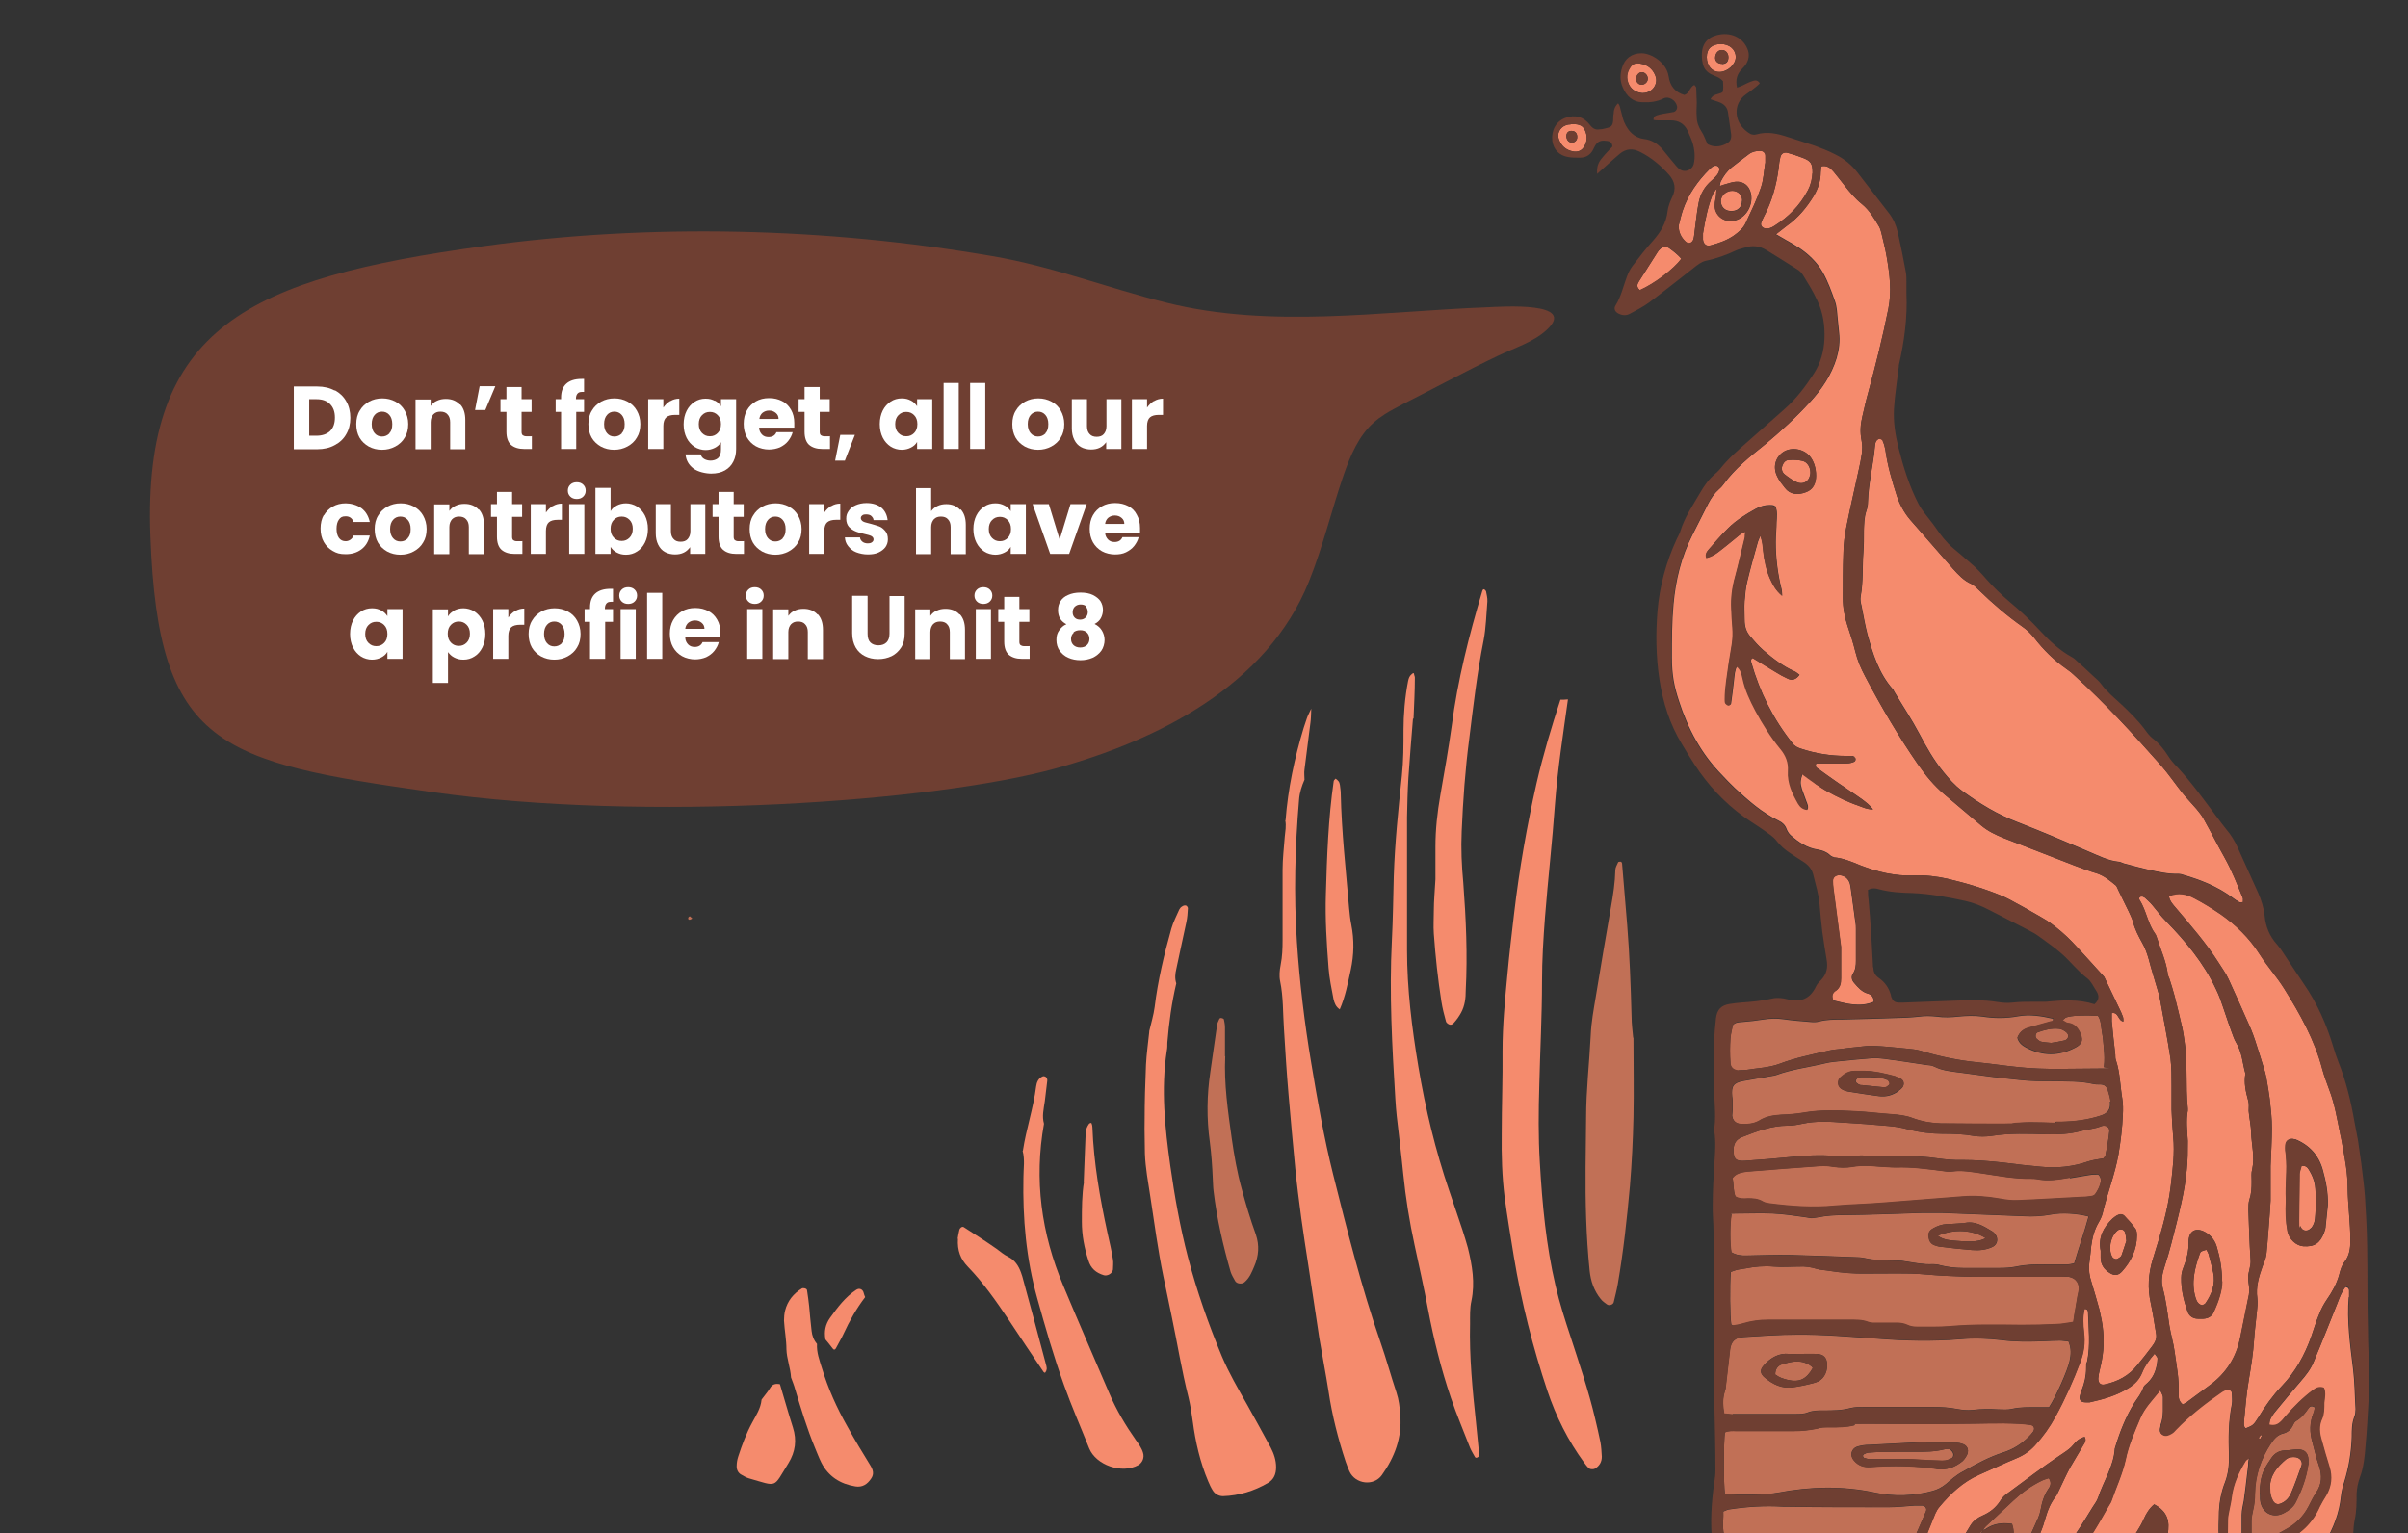 <?xml version="1.0" encoding="UTF-8"?>
<svg id="GRAPHICS" xmlns="http://www.w3.org/2000/svg" xmlns:xlink="http://www.w3.org/1999/xlink" version="1.1" viewBox="0 0 890.1 566.9">
  <rect x="0" y="0" width="890.1" height="566.9" fill="#333333" stroke="none"/>
  <!-- Generator: Adobe Illustrator 29.6.1, SVG Export Plug-In . SVG Version: 2.1.1 Build 9)  -->
  <defs>
    <style>
      .st0 {
        fill: none;
      }

      .st1 {
        fill: #f58b6d;
      }

      .st2 {
        fill: #6f3f32;
      }

      .st3 {
        isolation: isolate;
      }

      .st4 {
        fill: #fff;
      }

      .st5 {
        fill: #c17056;
      }

      .st6 {
        clip-path: url(#clippath);
      }
    </style>
    <clipPath id="clippath">
      <rect class="st0" x="518.6" y="8.8" width="371.5" height="558.2"/>
    </clipPath>
  </defs>
  <g>
    <path class="st1" d="M579.6,258.5c-1.8,12.9-3.8,25.7-4.8,38.7-1,14-2.6,27.9-3.7,41.9-.6,7.9-1.1,15.8-1.1,23.7,0,12.8-.7,25.5-1,38.2-.3,9.7-.4,19.4.2,29,.9,15.3,2.3,30.5,5.8,45.4,1.5,6.4,3.5,12.7,5.6,19,3.2,9.9,6.6,19.8,9,30,.7,3,1.4,5.9,2,8.9.3,1.7.4,3.5.5,5.3,0,2-.9,3.4-2.5,4.4-.5.3-1.6.3-2.1,0-.8-.6-1.4-1.5-2-2.3-5.9-8.1-10.3-16.9-13.5-26.4-5.4-16.2-9.6-32.7-12.4-49.6-1.2-7.3-2.4-14.6-3.4-21.9-1-7.9-1.2-15.7-1.1-23.6,0-10.2.4-20.4.3-30.6,0-9.5.9-18.8,1.8-28.2.7-7.6,1.6-15.2,2.5-22.8,1.9-16.2,4.7-32.2,8.3-48.1,2.4-10.4,5.5-20.7,8.8-30.8.9,0,1.7,0,2.6-.1h.2Z"/>
    <path class="st1" d="M475.2,303.3c.9-11.7,3.3-23,6.7-34.2.4-1.2.8-2.4,1.2-3.6.3-.9.8-1.8,1.6-3.5-.1,2.4-.1,3.8-.3,5.2-.7,5.8-1.5,11.5-2.2,17.3-.2,1.2,0,2.5,0,3.8-1,2.3-1.8,4.7-2,7.3-1.5,17.6-2,35.1-.8,52.7,1,15,2.8,29.9,5.3,44.8,2.3,13.8,4.7,27.6,8.1,41.2,5.2,20.7,10.4,41.5,17.4,61.7,2.2,6.3,3.9,12.6,6,18.9.9,2.7,1.2,5.5,1.4,8.3.7,8.3-2.1,15.6-6.8,22.2-3,4.2-9.8,3.4-12-1.4-.5-1.2-1-2.4-1.4-3.6-2.8-8.5-5-17.1-6.3-25.9-1-6.5-2.3-13-3.4-19.6-1.4-9.1-2.7-18.1-4.1-27.2-.9-5.8-1.8-11.6-2.6-17.4-.8-6.1-1.6-12.1-2.2-18.2-.9-9.1-1.7-18.3-2.5-27.4-.7-8.1-1.2-16.3-1.7-24.4-.4-5.8-.2-11.7-1.4-17.5-.4-1.9-.2-4.1.2-6.1.6-3,.7-6.1.7-9.1v-26c0-4.1.5-8.1.8-12.2.2-2,.6-4,.2-6.1h0Z"/>
    <path class="st1" d="M522.3,265.7c-.6,7.3-1.2,14.6-1.7,22-.3,4.8-.4,9.7-.5,14.5,0,16.3,0,32.6,0,48.9,0,14.6,1.8,29,4.2,43.3,2.6,15.6,6.3,30.9,11.4,45.9,1.6,4.8,3.3,9.6,4.9,14.5.7,2.2,1.4,4.4,2,6.6,1.6,6.5,2.7,12.9,1.3,19.6-.6,2.7-.5,5.6-.5,8.4-.3,12.3.9,24.4,2.2,36.6.4,4,.8,8.1,1.2,12.1,0,.2-.2.4-.4.6-.5.4-1,.4-1.2,0-.6-1.1-1.3-2.2-1.8-3.4-2.4-6.2-5-12.3-7.1-18.5-3.6-10.6-6.3-21.5-8.4-32.5-1.5-8-3.3-16-5-23.9-1.9-8.7-3.3-17.5-4.2-26.4-.7-7.1-1.6-14.2-2.4-21.3-.2-2-.4-4.1-.5-6.1-1.2-19.6-2.3-39.2-1.3-58.8.4-7.9.5-15.8.7-23.7.4-12.5,1.7-24.9,3-37.3.6-5.6.6-11.2.6-16.8s.5-12.2,1.7-18.2c.2-1,.5-1.9,1.4-2.6.5-.4.7-.5.8,0,0,.4.3.9.3,1.3,0,5.1-.3,10.2-.5,15.4v-.2Z"/>
    <path class="st1" d="M424.8,381.3c.7-3,1.6-5.9,2-8.9,1.2-9.9,3.5-19.5,6.2-29.1.7-2.4,1.9-4.7,2.9-7,.2-.4.6-.9,1-1.1.4-.3.9-.5,1.4-.4.3,0,.8.6.8,1-.1,1.8-.2,3.5-.6,5.3-1.2,5.7-2.5,11.4-3.7,17.2-.4,1.7-.6,3.5,0,5.3-1.7,7.2-2.7,14.5-3.3,21.9,0,1,0,2-.2,3-2.2,14.3-.7,28.4,1.3,42.6,1.6,11.3,3.6,22.6,6.5,33.7,3.3,12.6,7.6,24.8,12.6,36.8,2.6,6.1,5.9,11.8,9.2,17.6,3,5.3,5.9,10.7,8.8,16,1.2,2.3,2,4.7,2,7.3s-.9,4.6-3,5.8c-5.1,3-10.7,4.7-16.6,4.9-1.6,0-3-.8-3.8-2.1-.7-1.1-1.2-2.2-1.7-3.4-3-7.1-4.7-14.5-5.7-22.1-.4-3-.9-6.1-1.6-9-2.5-9.9-4.1-19.9-6.2-29.9-1-5-2.1-10-3.1-14.9-2-9.7-3.3-19.6-4.8-29.4-.8-5.3-1.8-10.5-2-15.9,0-4.1-.2-8.1-.1-12.2,0-6.9.2-13.7.5-20.6.2-4.1.8-8.1,1.2-12.1v-.3Z"/>
    <path class="st1" d="M378.1,425.5c1.2-8,3.9-15.8,4.9-23.8.2-1.5.8-3,2.4-3.7.3-.2,1,0,1.3.3s.5.9.4,1.4c-.3,2.5-.6,5-.9,7.5-.4,2.8-1.1,5.5-.3,8.3-3.7,20.7-1,40.5,7.1,59.8,5.6,13.4,11.4,26.7,17.1,40,2.6,6.1,6,11.8,9.8,17.2,1,1.4,2.1,2.9,2.6,4.6.6,1.8-.2,3.7-1.7,4.6-6.1,3.4-15.7,0-18.2-6.2-3.1-7.8-6.5-15.5-9.3-23.4-3.8-10.5-6.9-21.3-9.9-32.1-4.1-14.6-5.4-29.5-5.1-44.6,0-3.3.6-6.6-.3-9.9h.1Z"/>
    <path class="st1" d="M530.6,325.1v-12c0-6.4.7-12.7,1.8-19,1.5-8.5,3-17.1,4.2-25.6,2.2-17,6.4-33.5,11.3-49.9.2-.7.5-.9.9-.6.2.2.4.4.5.6.2,1.2.6,2.5.5,3.8-.4,4.8-.5,9.7-1.4,14.4-2.4,12-3.8,24.2-5.3,36.3-1.5,11.4-2.3,22.8-2.8,34.3-.3,6.4,0,12.7.6,19.1,1,13.2,1.6,26.5.9,39.7,0,2.8-.3,5.6-1.7,8.2-.7,1.3-1.6,2.6-2.6,3.7-.4.5-1.1,1.1-2,.6-.4-.2-.9-.6-1-1-.7-2.5-1.3-4.9-1.7-7.4-1.3-8.3-2.2-16.7-2.8-25.1-.2-2.8,0-5.6,0-8.4,0-3.8.4-7.6.6-11.7h0Z"/>
    <path class="st1" d="M292.4,509.3c-.2-3.5-1.6-6.9-1.7-10.4,0-3.5-.7-7-.9-10.6,0-1.2.1-2.5.4-3.7.9-3.6,3.1-6.3,6.2-8.2.5-.3,1.8,0,1.9.6.3,2,.6,4,.8,6,.3,3,.5,6,.9,9.1.2,1.8.8,3.4,2,4.8-.2,3.1.9,6,1.8,8.9,2.3,7.6,5.5,14.7,9.4,21.6,2.7,4.9,5.6,9.7,8.5,14.4,1,1.6,1.5,3.2.3,4.9-1.4,2.1-3.2,3.3-5.8,2.9-5.6-.9-10-3.7-12.6-8.8-.9-1.8-1.6-3.7-2.4-5.6-2.9-7-5.1-14.3-7.3-21.6-.4-1.5-1-2.9-1.5-4.3h0Z"/>
    <path class="st1" d="M495.2,373.2c-1.5-1-2-2.5-2.3-3.9-.7-3.7-1.5-7.5-1.8-11.3-.7-9.1-1.3-18.3-1-27.4.4-14,.9-28,2.9-41.8,0-.3.5-.6.7-.9.4.3.8.6,1.1,1,.3.4.4.9.5,1.4.1,1,.3,2,.3,3,.3,14.3,1.9,28.4,3.1,42.6.2,2,.4,4.1.8,6,1.1,5.6,1,11.1-.2,16.7-1.1,5-2,9.9-4.1,14.7h0Z"/>
    <path class="st1" d="M354,457.9c.1-.6.3-1.9.6-3.1.2-.8,1-1.4,1.6-1.1,4,2.6,8.1,5.2,12.1,8,1.4,1,2.7,2.2,4.4,3,2.4,1.2,3.8,3.3,4.7,5.8.2.5.3,1,.5,1.5,3,11,6,22.1,8.9,33.1.1.5.2,1,0,1.5,0,.4-.4.7-.5,1-.2-.1-.5-.2-.6-.4-4.3-6.3-8.5-12.7-12.7-19-4.7-7-9.5-13.9-15.3-19.9-2.6-2.7-3.9-5.9-3.6-10.3h-.1Z"/>
    <path class="st1" d="M281.5,517.5c1-1.4,2.2-2.7,3.1-4.2.9-1.6,2.2-1.8,3.7-1.5,1.6,5.3,3.1,10.7,4.8,16,1.5,4.7.9,9-1.6,13.1-5.9,9.5-3.8,8.8-14.7,5.7-1-.3-1.8-.8-2.7-1.3-1.2-.6-1.8-1.8-1.8-3.1s.2-2.5.6-3.7c1.4-4.3,3-8.6,5.2-12.6,1.4-2.6,3.1-5.2,3.4-8.3h0Z"/>
    <path class="st1" d="M400.6,436.9c.2-6.2.5-12,.7-17.8,0-1.3.5-2.5,1.2-3.5.1-.2.4-.3.6-.4.1,0,.4,0,.4.2.2.5.3,1,.3,1.5.5,13.2,2.8,26.2,5.6,39.1.7,3.2,1.5,6.4,2,9.7.2,1.2,0,2.5,0,3.7-.2,1.5-2.1,2.5-3.4,2.1-2.9-.9-4.8-2.5-5.7-5.5-1.5-4.6-2.4-9.3-2.4-14.2s0-10.1.8-14.9h-.1Z"/>
    <path class="st1" d="M305.1,495.1c-.5-2.8,0-5.4,1.7-7.8,2.8-3.9,5.6-7.7,9.7-10.4,1.2-.8,2.5-.2,2.8,1.3.1.5.3.9.5,1.4-3.2,4.2-5.8,8.8-8,13.6-.8,1.8-1.9,3.5-2.8,5.3-.3.6-.8.7-1.2.1-.9-1.2-1.8-2.3-2.8-3.5h0Z"/>
    <path class="st5" d="M603.8,383.7c0,10.2.2,19.9,0,29.5-.2,8.4-.6,16.8-1.3,25.2-1.1,12.2-2.4,24.3-4.5,36.4-.4,2.3-1,4.5-1.5,6.7-.2.9-1.7,1.4-2.5.8s-1.7-1.2-2.3-2c-2.5-3.1-3.7-6.6-4.1-10.5-1.3-12.7-1.6-25.4-1.5-38.2,0-6.1.2-12.2.2-18.3,0-10.2,1.2-20.3,1.7-30.5.2-4.8,1.1-9.6,1.9-14.4,1.8-11.1,3.7-22.1,5.6-33.1.8-4.5,1.5-9,1.6-13.6,0-.9.6-1.9,1-2.8,0-.2.4-.3.7-.3s.4,0,.5.1c.2.2.3.4.3.7.6,7.6,1.3,15.2,1.9,22.8.9,11.2,1.3,22.4,1.6,33.6,0,2.8.4,5.6.6,7.9h0Z"/>
    <path class="st5" d="M452.9,390.5c-.5,10.2,1,20.3,2.4,30.4.9,6.3,2,12.6,3.7,18.7,1.5,5.6,3.2,11.3,5.2,16.8,1.4,4.1,1.1,8-.6,11.9-.9,2.1-1.7,4.2-3.6,5.8-.9.8-2.8.6-3.4-.4-.6-1.1-1.3-2.2-1.7-3.4-2.8-9.8-5.1-19.7-6.3-29.8-.2-1.5-.2-3-.3-4.6-.2-4.6-.5-9.1-1.1-13.7-1.2-8.6-1.1-17.3.2-25.9.9-5.8,1.6-11.6,2.5-17.4.1-.7.5-1.4.8-2.1,0-.2.4-.4.5-.4.4,0,1.1.2,1.2.5.2,1,.4,2,.4,3v10.7h0Z"/>
  </g>
  <path class="st5" d="M255,338.8c.3.3.6.5.9.8-.3.2-.6.4-1,.5-.1,0-.5-.2-.5-.3-.1-.5.1-.8.6-1Z"/>
  <path class="st2" d="M511.5,153.4c2.3-1.5,4.9-2.8,7.3-4.1,11.7-5.9,23.2-12.2,35-17.8,5.9-2.8,13-5,17.9-9.5,11.6-10.6-16.7-8.6-21.7-8.4-39.5,1.5-80,8-118.9-1.7-21.7-5.4-42-13.4-64.3-17.2-61.5-10.6-126.1-12.2-188-3.7-86.5,11.9-126.2,29.6-123.2,107.4,2.9,77.8,25.4,83.3,104.4,94.5,79,11.2,185.4,3.6,230.3-8.8,37.9-10.5,78-30.6,93.5-69,5.2-12.9,8.4-26.5,12.9-39.6,2.5-7.1,5.5-14.3,11.1-19.3,1.1-1,2.3-1.9,3.6-2.7h.1Z"/>
  <g class="st3">
    <g class="st3">
      <path class="st4" d="M123.8,144.3c1.8,1,3.2,2.3,4.2,4.1,1,1.7,1.5,3.8,1.5,6.1s-.5,4.3-1.5,6c-1,1.8-2.4,3.1-4.3,4.1-1.8,1-4,1.5-6.4,1.5h-8.7v-23.2h8.7c2.4,0,4.6.5,6.4,1.5ZM122,159.4c1.2-1.2,1.8-2.8,1.8-5s-.6-3.8-1.8-5c-1.2-1.2-2.8-1.8-5-1.8h-2.7v13.5h2.7c2.1,0,3.8-.6,5-1.7Z"/>
      <path class="st4" d="M136.3,165.1c-1.4-.8-2.6-1.9-3.4-3.3-.8-1.4-1.2-3.1-1.2-5s.4-3.6,1.3-5c.8-1.4,2-2.5,3.4-3.3,1.5-.8,3.1-1.2,4.9-1.2s3.4.4,4.9,1.2c1.5.8,2.6,1.9,3.4,3.3.8,1.4,1.3,3.1,1.3,5s-.4,3.6-1.3,5c-.8,1.4-2,2.5-3.5,3.3-1.5.8-3.1,1.2-4.9,1.2s-3.4-.4-4.9-1.2ZM143.9,160.2c.8-.8,1.1-1.9,1.1-3.4s-.4-2.6-1.1-3.4c-.7-.8-1.6-1.2-2.7-1.2s-2,.4-2.7,1.2c-.7.8-1.1,1.9-1.1,3.4s.4,2.6,1.1,3.4,1.6,1.2,2.7,1.2,2-.4,2.8-1.2Z"/>
      <path class="st4" d="M170.1,149.5c1.3,1.4,1.9,3.3,1.9,5.8v10.8h-5.6v-10c0-1.2-.3-2.2-1-2.9-.6-.7-1.5-1-2.6-1s-1.9.3-2.6,1c-.6.7-1,1.6-1,2.9v10h-5.6v-18.4h5.6v2.4c.6-.8,1.3-1.5,2.3-1.9,1-.5,2.1-.7,3.3-.7,2.2,0,3.9.7,5.2,2.1Z"/>
      <path class="st4" d="M177.3,142.8h5.8l-3.7,8.8h-3.8l1.7-8.8Z"/>
      <path class="st4" d="M196.6,161.2v4.8h-2.9c-2,0-3.6-.5-4.8-1.5-1.1-1-1.7-2.6-1.7-4.9v-7.3h-2.2v-4.7h2.2v-4.5h5.6v4.5h3.7v4.7h-3.7v7.4c0,.5.1.9.4,1.2.3.2.7.4,1.3.4h2Z"/>
      <path class="st4" d="M216,152.3h-3v13.7h-5.6v-13.7h-2v-4.7h2v-.5c0-2.3.6-4,1.9-5.2,1.3-1.2,3.2-1.8,5.7-1.8s.7,0,.9,0v4.8c-1.1,0-1.8,0-2.3.5-.4.4-.7,1-.7,2v.2h3v4.7Z"/>
      <path class="st4" d="M222.1,165.1c-1.4-.8-2.6-1.9-3.4-3.3-.8-1.4-1.2-3.1-1.2-5s.4-3.6,1.3-5c.8-1.4,2-2.5,3.4-3.3,1.5-.8,3.1-1.2,4.9-1.2s3.4.4,4.9,1.2c1.5.8,2.6,1.9,3.4,3.3.8,1.4,1.3,3.1,1.3,5s-.4,3.6-1.3,5c-.8,1.4-2,2.5-3.5,3.3-1.5.8-3.1,1.2-4.9,1.2s-3.4-.4-4.9-1.2ZM229.8,160.2c.8-.8,1.1-1.9,1.1-3.4s-.4-2.6-1.1-3.4c-.7-.8-1.6-1.2-2.7-1.2s-2,.4-2.7,1.2c-.7.8-1.1,1.9-1.1,3.4s.4,2.6,1.1,3.4,1.6,1.2,2.7,1.2,2-.4,2.8-1.2Z"/>
      <path class="st4" d="M247.8,148.3c1-.6,2.1-.9,3.3-.9v6h-1.6c-1.4,0-2.5.3-3.2.9-.7.6-1.1,1.7-1.1,3.2v8.5h-5.6v-18.4h5.6v3.1c.7-1,1.5-1.8,2.5-2.4Z"/>
      <path class="st4" d="M264.2,148.1c1,.5,1.7,1.2,2.3,2.1v-2.6h5.6v18.4c0,1.7-.3,3.2-1,4.6-.7,1.4-1.7,2.5-3.1,3.3-1.4.8-3.1,1.2-5.1,1.2s-4.9-.6-6.6-1.9c-1.7-1.3-2.7-3-2.9-5.2h5.6c.2.7.6,1.3,1.3,1.7.7.4,1.5.6,2.4.6s2.1-.3,2.8-1c.7-.7,1-1.7,1-3.2v-2.6c-.5.9-1.3,1.6-2.3,2.1-1,.5-2.1.8-3.4.8s-2.9-.4-4.1-1.2c-1.2-.8-2.2-1.9-2.9-3.3-.7-1.4-1.1-3.1-1.1-5s.4-3.6,1.1-5c.7-1.4,1.7-2.5,2.9-3.3,1.2-.8,2.6-1.2,4.1-1.2s2.4.3,3.4.8ZM265.3,153.5c-.8-.8-1.7-1.2-2.9-1.2s-2.1.4-2.9,1.2c-.8.8-1.2,1.9-1.2,3.3s.4,2.5,1.2,3.3c.8.8,1.7,1.2,2.9,1.2s2.1-.4,2.9-1.2c.8-.8,1.2-1.9,1.2-3.3s-.4-2.5-1.2-3.3Z"/>
      <path class="st4" d="M293.4,158.1h-12.8c0,1.1.5,2,1.1,2.6.6.6,1.4.9,2.4.9,1.4,0,2.4-.6,2.9-1.8h6c-.3,1.2-.9,2.3-1.7,3.3-.8,1-1.8,1.7-3,2.3-1.2.5-2.6.8-4.1.8s-3.4-.4-4.8-1.2c-1.4-.8-2.5-1.9-3.3-3.3-.8-1.4-1.2-3.1-1.2-5s.4-3.6,1.2-5c.8-1.4,1.9-2.5,3.3-3.3,1.4-.8,3-1.2,4.9-1.2s3.4.4,4.8,1.1c1.4.7,2.5,1.8,3.3,3.2.8,1.4,1.2,3,1.2,4.9s0,1.1,0,1.7ZM287.8,155c0-1-.3-1.7-1-2.3-.7-.6-1.5-.9-2.5-.9s-1.7.3-2.4.8c-.6.5-1.1,1.3-1.2,2.3h7.1Z"/>
      <path class="st4" d="M306.8,161.2v4.8h-2.9c-2,0-3.6-.5-4.8-1.5-1.1-1-1.7-2.6-1.7-4.9v-7.3h-2.2v-4.7h2.2v-4.5h5.6v4.5h3.7v4.7h-3.7v7.4c0,.5.1.9.4,1.2.3.2.7.4,1.3.4h2Z"/>
      <path class="st4" d="M316,160.8l-3.7,9.5h-3.6l1.9-9.5h5.3Z"/>
      <path class="st4" d="M326.3,151.8c.7-1.4,1.7-2.5,2.9-3.3,1.2-.8,2.6-1.2,4.1-1.2s2.4.3,3.4.8c1,.5,1.7,1.2,2.3,2.1v-2.6h5.6v18.4h-5.6v-2.6c-.5.9-1.3,1.6-2.3,2.1-1,.5-2.1.8-3.4.8s-2.9-.4-4.1-1.2c-1.2-.8-2.2-1.9-2.9-3.3-.7-1.4-1.1-3.1-1.1-5s.4-3.6,1.1-5ZM337.9,153.5c-.8-.8-1.7-1.2-2.9-1.2s-2.1.4-2.9,1.2c-.8.8-1.2,1.9-1.2,3.3s.4,2.5,1.2,3.3c.8.8,1.7,1.2,2.9,1.2s2.1-.4,2.9-1.2c.8-.8,1.2-1.9,1.2-3.3s-.4-2.5-1.2-3.3Z"/>
      <path class="st4" d="M354.4,141.6v24.4h-5.6v-24.4h5.6Z"/>
      <path class="st4" d="M364.2,141.6v24.4h-5.6v-24.4h5.6Z"/>
      <path class="st4" d="M378.8,165.1c-1.4-.8-2.6-1.9-3.4-3.3-.8-1.4-1.2-3.1-1.2-5s.4-3.6,1.3-5c.8-1.4,2-2.5,3.4-3.3,1.5-.8,3.1-1.2,4.9-1.2s3.4.4,4.9,1.2c1.5.8,2.6,1.9,3.4,3.3.8,1.4,1.3,3.1,1.3,5s-.4,3.6-1.3,5c-.8,1.4-2,2.5-3.5,3.3-1.5.8-3.1,1.2-4.9,1.2s-3.4-.4-4.9-1.2ZM386.4,160.2c.8-.8,1.1-1.9,1.1-3.4s-.4-2.6-1.1-3.4c-.7-.8-1.6-1.2-2.7-1.2s-2,.4-2.7,1.2c-.7.8-1.1,1.9-1.1,3.4s.4,2.6,1.1,3.4,1.6,1.2,2.7,1.2,2-.4,2.8-1.2Z"/>
      <path class="st4" d="M414.5,147.6v18.4h-5.6v-2.5c-.6.8-1.3,1.5-2.3,2-1,.5-2.1.7-3.3.7s-2.7-.3-3.7-.9c-1.1-.6-1.9-1.5-2.5-2.7-.6-1.2-.9-2.6-.9-4.2v-10.8h5.6v10c0,1.2.3,2.2,1,2.9.6.7,1.5,1,2.6,1s2-.3,2.6-1c.6-.7,1-1.6,1-2.9v-10h5.6Z"/>
      <path class="st4" d="M426.6,148.3c1-.6,2.1-.9,3.3-.9v6h-1.6c-1.4,0-2.5.3-3.2.9-.7.6-1.1,1.7-1.1,3.2v8.5h-5.6v-18.4h5.6v3.1c.7-1,1.5-1.8,2.5-2.4Z"/>
    </g>
    <g class="st3">
      <path class="st4" d="M119.7,190.6c.8-1.4,1.9-2.5,3.3-3.3,1.4-.8,3-1.2,4.8-1.2s4.2.6,5.8,1.8c1.6,1.2,2.6,2.9,3.1,5.1h-6c-.5-1.4-1.5-2.1-2.9-2.1s-1.9.4-2.5,1.2c-.6.8-.9,2-.9,3.4s.3,2.6.9,3.4c.6.8,1.4,1.2,2.5,1.2s2.4-.7,2.9-2.1h6c-.5,2.2-1.5,3.9-3.1,5.1-1.6,1.2-3.5,1.8-5.8,1.8s-3.4-.4-4.8-1.2c-1.4-.8-2.5-1.9-3.3-3.3-.8-1.4-1.2-3.1-1.2-5s.4-3.6,1.2-5Z"/>
      <path class="st4" d="M143.1,203.9c-1.4-.8-2.6-1.9-3.4-3.3-.8-1.4-1.2-3.1-1.2-5s.4-3.6,1.3-5c.8-1.4,2-2.5,3.4-3.3,1.5-.8,3.1-1.2,4.9-1.2s3.4.4,4.9,1.2c1.5.8,2.6,1.9,3.4,3.3.8,1.4,1.3,3.1,1.3,5s-.4,3.6-1.3,5c-.8,1.4-2,2.5-3.5,3.3-1.5.8-3.1,1.2-4.9,1.2s-3.4-.4-4.9-1.2ZM150.7,199c.8-.8,1.1-1.9,1.1-3.4s-.4-2.6-1.1-3.4c-.7-.8-1.6-1.2-2.7-1.2s-2,.4-2.7,1.2c-.7.8-1.1,1.9-1.1,3.4s.4,2.6,1.1,3.4,1.6,1.2,2.7,1.2,2-.4,2.8-1.2Z"/>
      <path class="st4" d="M177,188.3c1.3,1.4,1.9,3.3,1.9,5.8v10.8h-5.6v-10c0-1.2-.3-2.2-1-2.9-.6-.7-1.5-1-2.6-1s-1.9.3-2.6,1c-.6.7-1,1.6-1,2.9v10h-5.6v-18.4h5.6v2.4c.6-.8,1.3-1.5,2.3-1.9,1-.5,2.1-.7,3.3-.7,2.2,0,3.9.7,5.2,2.1Z"/>
      <path class="st4" d="M193.1,200v4.8h-2.9c-2,0-3.6-.5-4.8-1.5-1.1-1-1.7-2.6-1.7-4.9v-7.3h-2.2v-4.7h2.2v-4.5h5.6v4.5h3.7v4.7h-3.7v7.4c0,.5.1.9.4,1.2.3.2.7.4,1.3.4h2Z"/>
      <path class="st4" d="M204.4,187.1c1-.6,2.1-.9,3.3-.9v6h-1.6c-1.4,0-2.5.3-3.2.9-.7.6-1.1,1.7-1.1,3.2v8.5h-5.6v-18.4h5.6v3.1c.7-1,1.5-1.8,2.5-2.4Z"/>
      <path class="st4" d="M210.8,183.6c-.6-.6-.9-1.3-.9-2.2s.3-1.6.9-2.2,1.4-.9,2.4-.9,1.8.3,2.4.9.9,1.3.9,2.2-.3,1.6-.9,2.2-1.4.9-2.4.9-1.8-.3-2.4-.9ZM216,186.4v18.4h-5.6v-18.4h5.6Z"/>
      <path class="st4" d="M228,186.9c1-.5,2.1-.8,3.4-.8s2.9.4,4.1,1.2c1.2.8,2.2,1.9,2.9,3.3.7,1.4,1.1,3.1,1.1,5s-.4,3.6-1.1,5c-.7,1.4-1.7,2.6-2.9,3.3-1.2.8-2.6,1.2-4.1,1.2s-2.4-.3-3.4-.8c-1-.5-1.7-1.2-2.3-2.1v2.6h-5.6v-24.4h5.6v8.6c.5-.9,1.3-1.6,2.3-2.1ZM232.7,192.2c-.8-.8-1.7-1.2-2.9-1.2s-2.1.4-2.9,1.2c-.8.8-1.2,1.9-1.2,3.3s.4,2.5,1.2,3.3c.8.8,1.7,1.2,2.9,1.2s2.1-.4,2.9-1.2,1.2-1.9,1.2-3.3-.4-2.5-1.2-3.3Z"/>
      <path class="st4" d="M260.7,186.4v18.4h-5.6v-2.5c-.6.8-1.3,1.5-2.3,2-1,.5-2.1.7-3.3.7s-2.7-.3-3.7-.9c-1.1-.6-1.9-1.5-2.5-2.7-.6-1.2-.9-2.6-.9-4.2v-10.8h5.6v10c0,1.2.3,2.2,1,2.9.6.7,1.5,1,2.6,1s2-.3,2.6-1c.6-.7,1-1.6,1-2.9v-10h5.6Z"/>
      <path class="st4" d="M275,200v4.8h-2.9c-2,0-3.6-.5-4.8-1.5-1.1-1-1.7-2.6-1.7-4.9v-7.3h-2.2v-4.7h2.2v-4.5h5.6v4.5h3.7v4.7h-3.7v7.4c0,.5.1.9.4,1.2.3.2.7.4,1.3.4h2Z"/>
      <path class="st4" d="M281.7,203.9c-1.4-.8-2.6-1.9-3.4-3.3-.8-1.4-1.2-3.1-1.2-5s.4-3.6,1.3-5c.8-1.4,2-2.5,3.4-3.3,1.5-.8,3.1-1.2,4.9-1.2s3.4.4,4.9,1.2c1.5.8,2.6,1.9,3.4,3.3.8,1.4,1.3,3.1,1.3,5s-.4,3.6-1.3,5c-.8,1.4-2,2.5-3.5,3.3-1.5.8-3.1,1.2-4.9,1.2s-3.4-.4-4.9-1.2ZM289.3,199c.8-.8,1.1-1.9,1.1-3.4s-.4-2.6-1.1-3.4c-.7-.8-1.6-1.2-2.7-1.2s-2,.4-2.7,1.2c-.7.8-1.1,1.9-1.1,3.4s.4,2.6,1.1,3.4,1.6,1.2,2.7,1.2,2-.4,2.8-1.2Z"/>
      <path class="st4" d="M307.3,187.1c1-.6,2.1-.9,3.3-.9v6h-1.6c-1.4,0-2.5.3-3.2.9-.7.6-1.1,1.7-1.1,3.2v8.5h-5.6v-18.4h5.6v3.1c.7-1,1.5-1.8,2.5-2.4Z"/>
      <path class="st4" d="M316.5,204.2c-1.3-.5-2.2-1.3-3-2.3s-1.1-2-1.2-3.2h5.6c0,.6.4,1.2.9,1.6.5.4,1.2.6,1.9.6s1.2-.1,1.6-.4c.4-.3.6-.6.6-1.1s-.3-.9-.8-1.2c-.6-.3-1.4-.5-2.7-.8-1.3-.3-2.4-.6-3.3-1s-1.6-.9-2.3-1.6c-.6-.7-1-1.7-1-3s.3-2,.9-2.9c.6-.9,1.4-1.6,2.6-2.1,1.1-.5,2.5-.8,4-.8,2.3,0,4.1.6,5.5,1.7,1.3,1.1,2.1,2.7,2.3,4.6h-5.2c0-.6-.4-1.1-.8-1.5s-1.1-.6-1.9-.6-1.2.1-1.5.4c-.4.3-.5.6-.5,1s.3.9.8,1.2,1.4.5,2.6.8c1.4.4,2.5.7,3.3,1,.9.3,1.6.9,2.3,1.7s1,1.8,1,3.1c0,1.1-.3,2-.9,2.9-.6.8-1.5,1.5-2.6,2-1.1.5-2.4.7-3.9.7s-3-.3-4.3-.8Z"/>
      <path class="st4" d="M355.1,188.3c1.3,1.4,1.9,3.3,1.9,5.8v10.8h-5.6v-10c0-1.2-.3-2.2-1-2.9-.6-.7-1.5-1-2.6-1s-1.9.3-2.6,1c-.6.7-1,1.6-1,2.9v10h-5.6v-24.4h5.6v8.5c.6-.8,1.4-1.5,2.3-1.9,1-.5,2.1-.7,3.3-.7,2.1,0,3.8.7,5.1,2.1Z"/>
      <path class="st4" d="M360.9,190.6c.7-1.4,1.7-2.5,2.9-3.3,1.2-.8,2.6-1.2,4.1-1.2s2.4.3,3.4.8c1,.5,1.7,1.2,2.3,2.1v-2.6h5.6v18.4h-5.6v-2.6c-.5.9-1.3,1.6-2.3,2.1-1,.5-2.1.8-3.4.8s-2.9-.4-4.1-1.2c-1.2-.8-2.2-1.9-2.9-3.3-.7-1.4-1.1-3.1-1.1-5s.4-3.6,1.1-5ZM372.5,192.3c-.8-.8-1.7-1.2-2.9-1.2s-2.1.4-2.9,1.2c-.8.8-1.2,1.9-1.2,3.3s.4,2.5,1.2,3.3c.8.8,1.7,1.2,2.9,1.2s2.1-.4,2.9-1.2c.8-.8,1.2-1.9,1.2-3.3s-.4-2.5-1.2-3.3Z"/>
      <path class="st4" d="M391.7,199.5l4-13.1h6l-6.5,18.4h-7l-6.5-18.4h6l4,13.1Z"/>
      <path class="st4" d="M421.3,196.9h-12.8c0,1.1.5,2,1.1,2.6.6.6,1.4.9,2.4.9,1.4,0,2.4-.6,2.9-1.8h6c-.3,1.2-.9,2.3-1.7,3.3-.8,1-1.8,1.7-3,2.3s-2.6.8-4.1.8-3.4-.4-4.8-1.2c-1.4-.8-2.5-1.9-3.3-3.3-.8-1.4-1.2-3.1-1.2-5s.4-3.6,1.2-5c.8-1.4,1.9-2.5,3.3-3.3,1.4-.8,3-1.2,4.9-1.2s3.4.4,4.8,1.1c1.4.7,2.5,1.8,3.2,3.2.8,1.4,1.2,3,1.2,4.9s0,1.1,0,1.7ZM415.6,193.8c0-1-.3-1.7-1-2.3s-1.5-.9-2.5-.9-1.7.3-2.4.8c-.6.5-1.1,1.3-1.2,2.3h7.1Z"/>
    </g>
    <g class="st3">
      <path class="st4" d="M130.5,229.4c.7-1.4,1.7-2.5,2.9-3.3,1.2-.8,2.6-1.2,4.1-1.2s2.4.3,3.4.8c1,.5,1.7,1.2,2.3,2.1v-2.6h5.6v18.4h-5.6v-2.6c-.5.9-1.3,1.6-2.3,2.1-1,.5-2.1.8-3.4.8s-2.9-.4-4.1-1.2c-1.2-.8-2.2-1.9-2.9-3.3-.7-1.4-1.1-3.1-1.1-5s.4-3.6,1.1-5ZM142,231.1c-.8-.8-1.7-1.2-2.9-1.2s-2.1.4-2.9,1.2c-.8.8-1.2,1.9-1.2,3.3s.4,2.5,1.2,3.3c.8.8,1.7,1.2,2.9,1.2s2.1-.4,2.9-1.2c.8-.8,1.2-1.9,1.2-3.3s-.4-2.5-1.2-3.3Z"/>
      <path class="st4" d="M167.9,225.7c1-.5,2.1-.8,3.4-.8s2.9.4,4.1,1.2c1.2.8,2.2,1.9,2.9,3.3.7,1.4,1.1,3.1,1.1,5s-.4,3.6-1.1,5c-.7,1.4-1.7,2.6-2.9,3.3-1.2.8-2.6,1.2-4.1,1.2s-2.4-.3-3.4-.8c-1-.5-1.7-1.2-2.3-2v11.4h-5.6v-27.2h5.6v2.6c.5-.9,1.3-1.6,2.3-2.1ZM172.5,231c-.8-.8-1.7-1.2-2.9-1.2s-2.1.4-2.9,1.2c-.8.8-1.2,1.9-1.2,3.3s.4,2.5,1.2,3.3c.8.8,1.7,1.2,2.9,1.2s2.1-.4,2.9-1.2,1.2-1.9,1.2-3.3-.4-2.5-1.2-3.3Z"/>
      <path class="st4" d="M190.5,225.9c1-.6,2.1-.9,3.3-.9v6h-1.6c-1.4,0-2.5.3-3.2.9-.7.6-1.1,1.7-1.1,3.2v8.5h-5.6v-18.4h5.6v3.1c.7-1,1.5-1.8,2.5-2.4Z"/>
      <path class="st4" d="M200,242.7c-1.4-.8-2.6-1.9-3.4-3.3-.8-1.4-1.2-3.1-1.2-5s.4-3.6,1.3-5c.8-1.4,2-2.5,3.4-3.3,1.5-.8,3.1-1.2,4.9-1.2s3.4.4,4.9,1.2c1.5.8,2.6,1.9,3.4,3.3.8,1.4,1.3,3.1,1.3,5s-.4,3.6-1.3,5c-.8,1.4-2,2.5-3.5,3.3-1.5.8-3.1,1.2-4.9,1.2s-3.4-.4-4.9-1.2ZM207.6,237.8c.8-.8,1.1-1.9,1.1-3.4s-.4-2.6-1.1-3.4c-.7-.8-1.6-1.2-2.7-1.2s-2,.4-2.7,1.2c-.7.8-1.1,1.9-1.1,3.4s.4,2.6,1.1,3.4,1.6,1.2,2.7,1.2,2-.4,2.8-1.2Z"/>
      <path class="st4" d="M226.7,229.9h-3v13.7h-5.6v-13.7h-2v-4.7h2v-.5c0-2.3.6-4,1.9-5.2,1.3-1.2,3.2-1.8,5.7-1.8s.7,0,.9,0v4.8c-1.1,0-1.8,0-2.3.5-.4.4-.7,1-.7,2v.2h3v4.7Z"/>
      <path class="st4" d="M229.8,222.4c-.6-.6-.9-1.3-.9-2.2s.3-1.6.9-2.2,1.4-.9,2.4-.9,1.8.3,2.4.9.9,1.3.9,2.2-.3,1.6-.9,2.2-1.4.9-2.4.9-1.8-.3-2.4-.9ZM235,225.2v18.4h-5.6v-18.4h5.6Z"/>
      <path class="st4" d="M244.8,219.2v24.4h-5.6v-24.4h5.6Z"/>
      <path class="st4" d="M266.1,235.7h-12.8c0,1.1.5,2,1.1,2.6.6.6,1.4.9,2.4.9,1.4,0,2.4-.6,2.9-1.8h6c-.3,1.2-.9,2.3-1.7,3.3-.8,1-1.8,1.7-3,2.3-1.2.5-2.6.8-4.1.8s-3.4-.4-4.8-1.2c-1.4-.8-2.5-1.9-3.3-3.3-.8-1.4-1.2-3.1-1.2-5s.4-3.6,1.2-5c.8-1.4,1.9-2.5,3.3-3.3,1.4-.8,3-1.2,4.9-1.2s3.4.4,4.8,1.1c1.4.7,2.5,1.8,3.3,3.2.8,1.4,1.2,3,1.2,4.9s0,1.1,0,1.7ZM260.4,232.6c0-1-.3-1.7-1-2.3-.7-.6-1.5-.9-2.5-.9s-1.7.3-2.4.8c-.6.5-1.1,1.3-1.2,2.3h7.1Z"/>
      <path class="st4" d="M276.6,222.4c-.6-.6-.9-1.3-.9-2.2s.3-1.6.9-2.2,1.4-.9,2.4-.9,1.8.3,2.4.9.9,1.3.9,2.2-.3,1.6-.9,2.2-1.4.9-2.4.9-1.8-.3-2.4-.9ZM281.8,225.2v18.4h-5.6v-18.4h5.6Z"/>
      <path class="st4" d="M302.3,227.1c1.3,1.4,1.9,3.3,1.9,5.8v10.8h-5.6v-10c0-1.2-.3-2.2-1-2.9-.6-.7-1.5-1-2.6-1s-1.9.3-2.6,1c-.6.7-1,1.6-1,2.9v10h-5.6v-18.4h5.6v2.4c.6-.8,1.3-1.5,2.3-1.9,1-.5,2.1-.7,3.3-.7,2.2,0,3.9.7,5.2,2.1Z"/>
      <path class="st4" d="M320.7,220.4v13.9c0,1.4.3,2.5,1,3.2.7.7,1.7,1.1,3,1.1s2.3-.4,3-1.1c.7-.7,1.1-1.8,1.1-3.2v-13.9h5.6v13.8c0,2.1-.4,3.8-1.3,5.2s-2.1,2.5-3.5,3.2c-1.5.7-3.1,1.1-5,1.1s-3.5-.4-4.9-1.1c-1.4-.7-2.6-1.8-3.4-3.2-.8-1.4-1.3-3.2-1.3-5.3v-13.8h5.6Z"/>
      <path class="st4" d="M354.8,227.1c1.3,1.4,1.9,3.3,1.9,5.8v10.8h-5.6v-10c0-1.2-.3-2.2-1-2.9-.6-.7-1.5-1-2.6-1s-1.9.3-2.6,1c-.6.7-1,1.6-1,2.9v10h-5.6v-18.4h5.6v2.4c.6-.8,1.3-1.5,2.3-1.9,1-.5,2.1-.7,3.3-.7,2.2,0,3.9.7,5.2,2.1Z"/>
      <path class="st4" d="M361.1,222.4c-.6-.6-.9-1.3-.9-2.2s.3-1.6.9-2.2,1.4-.9,2.4-.9,1.8.3,2.4.9.9,1.3.9,2.2-.3,1.6-.9,2.2-1.4.9-2.4.9-1.8-.3-2.4-.9ZM366.3,225.2v18.4h-5.6v-18.4h5.6Z"/>
      <path class="st4" d="M380.6,238.8v4.8h-2.9c-2,0-3.6-.5-4.8-1.5-1.1-1-1.7-2.6-1.7-4.9v-7.3h-2.2v-4.7h2.2v-4.5h5.6v4.5h3.7v4.7h-3.7v7.4c0,.5.1.9.4,1.2.3.2.7.4,1.3.4h2Z"/>
      <path class="st4" d="M391.1,225.5c0-1.2.3-2.3.9-3.2.6-1,1.6-1.8,2.8-2.3,1.3-.6,2.8-.9,4.6-.9s3.4.3,4.6.9c1.2.6,2.2,1.4,2.8,2.3.6,1,.9,2.1.9,3.2s-.3,2.2-.8,3.1-1.3,1.6-2.3,2.1c1.2.6,2.1,1.4,2.7,2.4.6,1,1,2.2,1,3.5s-.4,2.9-1.2,4c-.8,1.1-1.9,2-3.2,2.6-1.4.6-2.9.9-4.5.9s-3.2-.3-4.5-.9c-1.4-.6-2.4-1.5-3.2-2.6-.8-1.1-1.2-2.5-1.2-4s.3-2.5,1-3.5,1.5-1.8,2.7-2.3c-2.1-1.1-3.1-2.8-3.1-5.2ZM396.9,233.9c-.6.6-1,1.3-1,2.3s.3,1.7.9,2.3,1.5.9,2.5.9,1.9-.3,2.5-.9c.6-.6.9-1.4.9-2.3s-.3-1.7-.9-2.3-1.4-.9-2.5-.9-1.9.3-2.5.8ZM401.5,224.2c-.5-.5-1.2-.7-2.1-.7s-1.5.3-2.1.8c-.5.5-.8,1.2-.8,2.1s.3,1.5.8,2,1.2.7,2,.7,1.5-.3,2-.8c.5-.5.8-1.2.8-2s-.3-1.6-.8-2.1Z"/>
    </g>
  </g>
  <g class="st6">
    <g>
      <path class="st1" d="M711.9,621.2c5.5,0,10.7-1.3,15.6-3.8,1.8-.9,3.4-2,4-4,.8-2.8,2.3-5.2,3.5-7.7.7-1.5,1.5-3,1.9-4.6.9-3.3,2.5-6.2,4.7-8.8,3.6-4.2,7.4-8.3,11.9-11.5,3.7-2.6,7-5.7,10.1-9,1.5-1.6,2.8-3.4,4-5.2,2.1-3.1,4-6.3,6-9.5.7-1.1,1.5-2.1,1.9-3.3,2-6.1,5.8-11.6,6.2-18.2,1.8-6,4-11.7,7.3-17,1.2-1.8,2.6-3.5,3.3-5.7.2-.6,1-1.1,1.5-1.6,2.6-2.4,3.5-5.6,3.7-9,0-.5-.6-1-1.1-1.8-2,2.3-3.6,4.5-4.6,7s-2.7,4.3-5,5.7c-4.4,2.8-9.4,4.2-14.4,5.3-.5,0-1,0-1.5,0-1.7,0-2.4-.8-2.1-2.4.2-.8.4-1.5.7-2.2,1-2.5,1.6-5.2,1.6-7.9s.2-1.8.4-2.7c1.2-6,.5-12.1.3-18.1,0-.6-.3-1.3-1.3-1.2-.7,2.9-.5,5.8-.2,8.7.5,3.8,0,7.4-1.4,11-2.6,6.9-5.6,13.6-9.1,20-2.1,3.9-4.6,7.4-7.6,10.7-1.9,2.1-4.2,3.7-6.9,4.8-4.6,1.9-9.2,4.1-13.8,6.1-5.9,2.6-10.5,6.9-14.6,11.8-.7.8-1.2,1.7-1.6,2.6-2.5,6.1-4.9,12.2-7.3,18.3-.6,1.6-1.2,3.2-1.4,4.8-.9,7.6-4,14.7-4.5,22.3,0,.4,0,.8-.2,1.1-1.1,4.1-2.3,8.2-3.4,12.3-.2.7-.2,1.5-.3,2.3.8.2,1.4.4,2.1.4,3.9,0,7.7,0,11.6,0h0ZM716.3,592.2c1.1-1.7,2.7-2.4,4.6-2.1,1.4.2,2.7.7,4.4,0,0-.6,0-1.3-.4-1.8-2.4-4.6-2.4-9.4-1.7-14.3,0-1,.5-2,1-2.9,1.4-2.5,2.8-4.9,4.3-7.3,1.1-1.7,2.8-2.8,4.5-3.5,2.7-1.2,4.8-2.9,6.4-5.4.7-1.2,1.8-2.2,3-3,3.2-2.4,6.4-4.7,9.6-7.1,1.5-1.1,2.9-2.1,4.4-3.2,2.2-1.5,4.4-3.1,6.7-4.6,1.2-.8,2.3-1.6,3.2-2.7,1.1-1.4,2.4-2.6,4.3-3,.7,1.3,0,2.2-.5,3-1.6,2.8-3.3,5.5-4.9,8.3-1.4,2.6-2.6,5.3-3.9,8-.5.9-.8,1.9-1.4,2.7-1.8,2.3-2.9,4.8-3.7,7.6-1.1,4.1-2.7,8-5,11.7-.9,1.5-1.6,3.2-2.4,4.9-2,4.2-5.1,7.4-9.2,9.6-1.6.9-3.1,1.9-4.8,2.5-2.4.9-4.9,1.5-7.5,2.2v4.4c0,2.6-1.3,4.3-3.5,5.1-2.3.8-5.3,0-7-2.1-1.6-2-1.9-5.2-.6-7.3v.2Z"/>
      <path class="st1" d="M632.7,66.8c.7-.6,1.3-1.2,1.9-1.9,1.1-1.4,1.3-2.8.4-3.4-.8-.5-1.8-.2-3,1-4.4,4.4-8,9.4-10,15.4-.6,1.8-1,3.7-1.5,5.6,0,2.4.9,4.3,2.6,5.9,1,.9,2.3.6,2.8-.7.3-.9.4-2,.5-3,.5-3.6.8-7.2,1.5-10.7.6-3.2,2.2-6,4.8-8.2Z"/>
      <path class="st1" d="M816.4,463.7c-.2-.6-.5-1.1-.8-1.6-1.9.5-2.2.6-2.5,1.6-1.9,5.3-3.2,10.6-1.5,16.2.4,1.3,1,2.4,2.4,2.7.2-.1.5-.2.7-.3.2-.1.5-.3.6-.5,2.3-3.4,3.7-7.1,2.8-11.3-.5-2.3-1.1-4.5-1.7-6.7h0Z"/>
      <path class="st1" d="M613.3,92.4c-.3.4-.6.8-.9,1.3-2.2,3.5-4.4,6.9-6.6,10.4-.7,1.1-.9,2.1.4,3.2,5.4-2.4,12.5-7.8,15.3-11.6-1.2-1.4-2.7-2.6-4.2-3.7-1.6-1.2-2.7-1-4,.5h0Z"/>
      <path class="st1" d="M644,74.2c0-2.1-1.6-3.7-3.7-3.7s-4.1,1.6-4.2,3.7c0,2.3,1.5,3.8,3.9,3.8s3.9-1.5,3.9-3.8h0Z"/>
      <path class="st1" d="M652.6,60.3c0-.9,0-1.8,0-2.7,0-1.2-1-1.9-2.1-1.8-1.4,0-2.8.3-4,1.2-2.1,1.6-4.3,3.2-6.4,4.9-1.7,1.4-3,3.2-4,5.2-.2.4-.2.9-.4,1.7,1.1-.4,1.8-.6,2.5-.8,1.1-.3,2.2-.7,3.4-.8,2.3-.2,4.2.9,5.1,2.8,2.1,4.4-.6,10.3-5.3,11.5-4.3,1.1-7.8-2.1-7.5-5.9,0-1.1.4-2.3.5-3.4,0-.6,0-1.2.3-2.7-.9,1.4-1.4,1.9-1.7,2.6-1.8,4.6-2.7,9.4-3.5,14.2,0,.7,0,1.5,0,2.3.2,1.7,1.3,2.6,2.9,2.1,3-.8,5.9-1.8,8.5-3.6,1.8-1.3,3.5-2.7,4.4-4.7,2-4.3,4.1-8.6,5.6-13,1-2.9,1.1-6,1.6-9.1h.1Z"/>
      <path class="st1" d="M831.3,478.5c.4-2.1-.3-4.1-.3-6.1s1.1-4.2.9-6.5c-.4-6.2-.6-12.4-.8-18.6,0-1.3,0-2.6.4-3.8.7-2.1.8-4.3.8-6.5s-.2-3.1.2-4.6c1-4.5-.2-9-.4-13.5,0-2.7-.7-5.4-.9-8.1,0-1.3.2-2.6-.2-3.9-.9-3.3-1.6-6.5-1-9.9-1.1-3.8-1.2-7.9-3.4-11.4-.8-1.3-1.2-2.8-1.8-4.3-1.5-4.1-2.8-8.3-4.3-12.4-.4-1.1-.9-2.1-1.4-3.2-4.5-9.6-11.2-17.6-18.5-25.1-1.8-1.8-3.3-3.9-5-5.9-.8-1-1.8-1.8-2.7-2.7-.3-.2-.7-.4-1-.5-.3,0-.8,0-1,.3-.2.2-.3.8,0,1,2.5,4,3,8.8,5.8,12.6.3.4.4.9.6,1.4,1.4,4.4,3.4,8.7,4,13.3,0,.6.4,1.2.6,1.8.7,2.2,1.4,4.4,2,6.7,1,3.9,1.9,7.8,2.8,11.6.3,1.4.5,2.8.7,4.2,1.4,8.4.4,17,1.3,25.5v.8c-.7,3.7-.2,7.5,0,11.2,0,3.6,0,7.2-.4,10.8-.4,4.1-1.1,8.2-2,12.2-1.1,5-2.4,10-3.7,15-.7,2.7-1.5,5.5-2.4,8.2s-1.5,5.5-.7,8.4c1.2,4.5,1.7,9.1,2.4,13.7.5,3.2,1.5,6.3,1.9,9.4.7,5.2,1.8,10.4,1.5,15.8,0,1.3,0,2.6,1.5,3.9.7-.4,1.4-.7,2-1.2,2.7-2,5.4-4,8.1-6,6-4.4,9.7-10.2,11.2-17.5,1.1-5.4,2.2-10.9,3.3-16.3v.2ZM818.4,485c-.8,1.7-2.1,2.5-4,2.6h-1.9c-1.9,0-3.3-1-3.9-2.7-1.4-4-2.4-8.2-2.3-12.5,0-1.3.3-2.6.8-3.8,1.2-3,2-6.2,1.9-9.4,0-4.3,2.9-5.6,6.5-3.4,2.1,1.3,3.4,3.2,4,5.5,1.1,3.7,1.8,7.5,1.9,12.5,0,3.3-1.3,7.3-3.1,11.2h0Z"/>
      <path class="st1" d="M668.3,70.4c1.1-2.1,1.6-4.3,1.7-6.4,0-3.6-.6-4.5-3.8-5.7-1.8-.7-3.6-1.3-5.5-1.8-1.3-.3-2.3.3-2.6,1.6-.3,1.2-.5,2.5-.6,3.8-.8,6.4-2.5,12.6-5.6,18.4-.4.7-.6,1.4-.9,2.1-.3.9.4,1.8,1.3,2,1.4.3,2.5-.2,3.6-.9,5.2-3.3,9.4-7.5,12.3-13h0Z"/>
      <path class="st1" d="M641.6,21.1c0-2.8-2.3-4.8-5.5-4.8s-5.2,1.6-5.2,4.8,1.9,5.5,4.7,5.5,6-2.7,6-5.5ZM636.6,23.6c-1.5,0-2.5-.8-2.6-2.1,0-1.6.9-2.9,2.3-3,1.4-.1,2.6,1,2.6,2.7s-.8,2.4-2.3,2.5h0Z"/>
      <path class="st1" d="M696,162.9c-.2-.4-.8-.7-1.2-.7s-.9.4-1.2.8c-.3.5-.5,1.2-.5,1.8-.6,6.9-2.4,13.7-2.6,20.7,0,1.1-.2,2.3-.6,3.4-.8,2.4-.8,4.8-.9,7.3,0,2.7,0,5.4-.2,8.1-.4,5.4,0,10.8-1,16.2-.2,1.1,0,2.3.3,3.4.7,3.5,1.3,7.1,2.2,10.6,2,7.2,4.2,14.4,9.3,20.2.3.3.4.6.6,1,3.1,5.2,6.5,10.3,9.3,15.6,2.6,4.9,5.3,9.7,8.8,14,2.1,2.6,4.3,5.1,7,7.1,6.3,4.6,12.8,8.6,20.1,11.4,9,3.5,17.9,7.3,26.8,11.1,3.6,1.5,7,3.3,10.9,3.7.7,0,1.4.5,2.2.7,3,.8,6,1.6,9,2.3,3.7.8,7.3,1.6,11.1,1.5.5,0,1,.1,1.5.3,6.6,1.9,12.9,4.4,18.5,8.6.7.5,1.5,1.1,2.3,1.5s.9,0,1.4,0c0-.6,0-1,0-1.3-2.1-5.1-4.1-10.3-6.8-15.1-2.7-4.8-5.2-9.8-7.9-14.6-.7-1.2-1.6-2.3-2.5-3.4-1.7-2-3.5-3.8-5.1-5.8-2.7-3.4-5.2-7.1-8.1-10.4-10.1-11.4-20.4-22.7-31.6-32.9-1-1-2.1-1.9-3.3-2.7-4.6-3.2-8.5-7.1-11.9-11.5-1.2-1.5-2.6-2.9-4.2-4-5.8-4.1-11.2-8.7-16.3-13.7-.8-.8-1.7-1.7-2.7-2.2-2.8-1.2-4.8-3.4-6.8-5.6-4.3-5-8.7-9.9-13-14.9-.9-1.1-1.9-2.1-2.8-3.2-2.2-2.6-3.8-5.5-4.9-8.7-1.8-5.6-3.5-11.3-4.3-17.2-.2-1.1-.5-2.2-1-3.3h.1Z"/>
      <path class="st5" d="M726.6,582.4c.5,3.5,3,5,6.1,3.6,2.9-1.3,5.8-2.8,8.6-4.5,2.5-1.5,4.4-3.5,5.7-6.2,2.2-4.7,4.3-9.4,6.4-14.1.4-.9.7-1.9.9-3,.5-2.8,1.3-5.5,3-7.9.8-1.1,1-2.4,0-3.8-.8.3-1.7.5-2.5.9-4,1.9-7.5,4.5-10.7,7.5s-6.4,6-9.6,9c-.6.5-1,1.1-1.5,1.7h0c0,0,0,0,0,0,0,0,0,0,0,0h0c.3,0,.7,0,1-.3,2.9-2,6.1-2.4,9.7-1.9.9,2.6.8,5.2-.3,7.7-.3.7-.9,1.4-1,2.1-.4,2.8-2.3,4.5-4.5,5.8-1,.6-1.9,1.3-2.9,1.9-1.8,1.1-3.6,1.1-5.6.3-1.1-4.2-.3-7.9,1.6-11.6.7-1.3,1.3-2.6,2-4h0c-1.4,1.4-2.9,2.7-4.2,4.2-2.3,2.6-3.1,5.6-2.5,9,.2,1.1.2,2.3.3,3.5v.2Z"/>
      <path class="st1" d="M834.8,531.7c.2,0,.4.2.6.4.2-.4.5-.9.7-1.3,0,0-.3-.2-.4-.2-.3.4-.6.8-.9,1.2h0Z"/>
      <path class="st1" d="M848.7,538.8c-1.3-.2-2.7,0-3.7.8-3.3,2.8-6.1,6-5.9,10.9,0,1.5.2,2.9,1,4.3.7,1.3,1.8,1.7,3.2,1,1.8-.8,2.9-2.2,3.6-3.8,1.4-3.3,2.6-6.7,3.8-10.1.5-1.5-.5-2.8-2.1-3.1h.1Z"/>
      <path class="st1" d="M606.1,23.4c-1.4-.2-2.6.1-3.4,1.3-1.4,2-1.7,4.2-.6,6.5,1.1,2.2,3,3,5.1,3.2,3.6,0,5.9-3.4,4.7-6.4-1-2.6-3-4.1-5.7-4.5h0ZM606.6,31.3c-1-.1-1.8-1.1-1.8-2.2s1.1-2.6,2.3-2.4c1.1.1,2.1,1.3,2,2.4,0,1.3-1.3,2.4-2.6,2.2h0Z"/>
      <path class="st1" d="M580.6,46c-.3,0-1.2,0-2,.4-2,.8-3.1,3-2.4,5,.9,2.5,2.6,4.1,5.3,4.6,1.6.3,3.1-.2,4-1.7,1.3-2,1.3-4.2.3-6.3-.9-1.9-2.7-2.2-5.2-2.1h0ZM581,52.7c-1.2,0-2-1.1-2-2.4s.9-2,2-1.9c1.3,0,2.1,1,2,2.4,0,1.1-1,2-2,1.9Z"/>
      <path class="st1" d="M820.5,337.8c-3.1-2.1-6.3-4.1-9.6-5.8-2.8-1.5-5.8-2.2-9.2-.8.3,2,1.5,3.2,2.6,4.5,5.5,6.5,11.1,12.9,15.7,20.1,1.3,2.1,2.8,4.1,3.8,6.3,2.8,6.1,5.5,12.2,8.2,18.3.6,1.4,1.1,2.9,1.6,4.3,1.3,3.9,2.5,7.9,3.7,11.8.2.7.3,1.5.5,2.3.4,2.5.9,5.1,1.2,7.6.4,3.6.8,7.2.8,10.8s-.3,9.3-.5,13.9c0,1.3,0,2.6,0,3.9,0,3,0,5.9,0,8.9-.3,5.4-.8,10.8-1.2,16.2s-.7,5.3-1.7,7.9c-1.4,3.9-2.6,7.8-2,12,.2,1.8,0,3.6-.2,5.4-.3,3.3-.8,6.7-1,10-.3,4.9-1.1,9.7-1.9,14.5-.9,5.1-1.3,10.2-1.8,15.4,0,.9-.3,2,.6,2.8,2.7-1.1,2.9-1.2,4.6-3.9,2.5-4.2,5.4-8.2,8.8-11.8,5-5.2,8.4-11.4,10.8-18.1,1-2.9,1.9-5.9,3.1-8.7.7-1.8,1.6-3.5,2.7-5.1,2-2.9,3.7-5.9,4.6-9.3.4-1.6.9-3.3,1.9-4.6,1.9-2.4,2.2-5.1,2.2-8,0-6.5-.9-12.9-1-19.3,0-5.3-.9-10.5-1.9-15.7-.3-1.5-.5-3-.9-4.6-1.1-5.4-2-10.9-4-16.1-.9-2.5-1.9-5.1-2.6-7.7-2.8-10.7-8.2-20.3-14-29.6-2.8-4.5-6.4-8.5-9.2-12.9-3.8-6-8.8-10.8-14.5-14.8h0ZM848.4,421.2c5.2,2.1,8.7,5.9,10.2,11.3,1.2,4.2,2,8.5,1.9,13-.3,2.6-.5,5.1-.8,7.7,0,.9-.3,1.8-.6,2.6-1.5,3.9-3.6,5.3-7.7,5-2.6-.2-5.2-2.6-5.8-5.5-.7-3.7-.8-7.4-.6-11.1,0-.3,0-.5,0-.8-.3-5.4.6-10.8,0-16.1-.2-1.3-.3-2.6-.2-3.8,0-1.9,1.8-2.9,3.6-2.2h-.1Z"/>
      <path class="st1" d="M854.3,454.1c.8-1,1.3-2.2,1.4-3.5.4-4.1.5-8.2,0-12.3-.3-2.1-1.1-3.9-2.2-5.7-.5-.9-1.2-1.7-2.8-1.5-.2.9-.6,1.8-.7,2.8,0,5.8-.2,11.5-.2,17.3s.2,1.5.5,2.2c.7,1.9,2.7,2.1,4,.6h0Z"/>
      <path class="st1" d="M825,515.2c0-1.2-1.2-1.7-2.3-1.4-.5.2-.9.4-1.4.7-6.1,4.2-11.9,8.7-17,14-.5.6-1.1,1.2-1.7,1.5-1,.6-2.2,1.1-3.3.4-1.2-.7-1-2-.7-3.1v-.4c1.3-3.4.8-6.9.9-10.4,0-.6-.5-1.3-1-2.5-3,3.7-5.8,6.5-7.4,10.3-2.1,5-4.3,9.9-5.4,15.3-1.2,5.4-3.6,10.5-5.4,15.7-4.3,7.1-7.8,14.9-14.3,20.6-.3.3-.5.6-.7.9-2.7,3.5-5.9,6.5-9.1,9.5-2.8,2.6-5.6,5.4-8.4,8-2.7,2.4-4.2,5.5-5.3,8.8-.7,2.2-1.6,4.4-2.3,6.5-1,2.8-2.1,5.6-2.8,8.4-1.2,4.9-2.2,9.8-3,14.8-.8,4.7-.6,9.5.2,14.3.3,1.7.9,2.2,2.6,2.3h17c3.3,0,6.5-.5,9.5-1.8,4.3-1.9,8.7-3.2,13.2-4.3,3.1-.7,5.8-2.1,8.1-4.3,1-1,2-2,3.6-2.3.3,1.5.6,2.8.9,4.1,1.7-.5,1.8-.5,1.9-1.1,1-3.8,3-7.1,4.6-10.7.8-1.8,1.7-3.5,2.4-5.3,2.8-7.3,7.4-13.6,11.9-19.8,2.1-2.9,3.8-5.8,4.1-9.4,0-1.4.7-2.7,1.3-4,3.5-6.9,5.2-14.2,4.5-22-.3-3.2,0-6.4,0-9.7.2-3.7.9-7.4,2.3-10.9,1.2-3.2,1.5-6.5,1.4-9.9-.2-6.3-.2-12.6,1.1-18.9.2-1.2,0-2.6,0-3.8h0ZM749.7,639.8c-.3,1-.5,2-.8,3-.7,1.9-1.5,2.4-3.2,2.3-2.1-.2-3.9-.4-5.7-.6-2.7-.4-4.7-3.7-3.3-6.1,1.2-2.1,2.8-4,4.3-5.9.4-.6,1.3-.9,2-1.1,2-.8,2.4-.6,3.6,1.4.6,1.1,1.4,2.1,2.2,3.1,1,1.2,1.4,2.4.9,3.9h0ZM801.5,565.5c-.4,4.2-.6,8.5-1.1,12.7-.3,2.2-1.1,4.2-1.7,6.3-.6,2.1-1.4,4.2-1.7,6.3-1,6.8-3.4,13.2-5.7,19.6-.5,1.4-1.2,2.9-2.1,4.1-3,4.3-6,8.7-9.2,12.9-3.5,4.6-8.2,6.9-14.1,6.6h-5.4c-2.5,0-4.5-.9-6.2-2.6-3.2-3.2-5.1-7.1-5.7-11.6-.3-2.2,0-4.3,1.4-6.2.6-.8,1.1-1.8,1.4-2.7,1.2-2.9,2.4-5.7,4.6-8,.3-.4.6-.8.8-1.3,1.7-3.8,4.6-6.9,7.7-9.6,4.6-4,9.2-7.9,13.8-11.9,1.4-1.2,2.6-2.5,3.8-3.8,1.5-1.7,3-3.6,4.4-5.4,2.4-2.9,4.5-6,6-9.4.9-2,2-3.8,3.8-5.3,3.8,2,5.6,4.9,5.2,9.2h0Z"/>
      <path class="st5" d="M855.6,520.4c-1-.7-1.8-.4-2.2.2-1.3,1.9-2.7,3.7-4.8,4.9-.5.3-.8,1-1.1,1.6-.7,1.5-1.9,2.5-3.4,2.9-2.2.5-3.5,2-4.7,3.8-3.7,5.6-5.8,11.8-5.9,18.5,0,2-.2,4.1-.7,6.1-.3,1.4-.6,2.7-.6,4.2v7.7c0,1.1.2,2.3.3,3.7.8,0,1.1,0,1.2-.2.5-.4,1.1-.9,1.3-1.4.6-1.9,2.1-2.8,3.8-3.6,2-1,3.9-2,5.8-3.1,3.8-2,6.7-4.8,8.7-8.6.9-1.7,1.7-3.5,2.8-5.1,2.2-3.2,2.3-6.4,1.1-10-1-2.8-1.6-5.7-2.4-8.6-1.1-3.7-1.1-7.4.4-11,.3-.7.3-1.4.5-2h0ZM853.2,541.6c-.7,4.9-2.4,9.4-4.6,13.8-.9,1.9-2.6,3.1-4.5,4.1-3.9,2-7.9,0-8.6-4.4-.2-1,0-2-.2-3.1,0-2.9.4-5.7,1.5-8.3.8-1.7,1.9-3.3,3-4.9,1.1-1.5,2.7-2.4,4.6-2.5,1.7,0,3.3-.4,5-.4,2.5,0,3.8,1.3,3.9,3.8v1.9h-.1Z"/>
      <path class="st1" d="M782.7,455c-2.6,2.2-3.5,6.9-1.9,9.8.4.6,1.4,1,2,.6.5-.3,1.2-.7,1.4-1.2.7-1.9,1.3-3.9,1.8-5.4-.2-1.3-.2-2.3-.5-3.1-.3-1.2-1.9-1.5-2.8-.7h0Z"/>
      <path class="st1" d="M868.3,479.6v-2.3c0-.6-.2-1.3-1.3-1.4-1.4,1.7-2.2,3.9-3,6-2.9,7.2-5.7,14.4-8.7,21.5-1.1,2.8-2.9,5.1-4.9,7.4-3.3,3.8-6.5,7.7-9.7,11.6-1,1.3-1.9,2.7-1.9,4.6,1.7.4,3,0,4.1-1.1.7-.6,1.2-1.3,1.8-2,3.1-3.6,6.5-7,10.3-9.8,1.2-.9,2.5-1.3,4-.7.6,1.7.2,3.5,0,5.3,0,1.9,0,4.1-.7,5.7-1.4,2.9-1,5.5-.2,8.2.9,3.2,1.8,6.5,2.8,9.6,1.2,3.8.8,7.4-1.2,10.8-.8,1.3-1.6,2.6-2.3,4-2.7,6.2-7.3,10.5-13.5,13.2-3.1,1.3-5.6,3.1-7.3,6.1-.6,1-1.5,1.8-2.4,2.5-1.8,1.3-3.4.9-4.6-1-.9-1.4-1-2.9-1-4.5v-13.2c0-1.8.5-3.6.8-5.3.2-1.5.4-3,.6-4.6.3-2.8.7-5.6,1-8.4,0-.7,0-1.5.3-2.7-.7.6-1.2.8-1.4,1.2-2.5,4.1-4.5,8.4-5.1,13.3-.2,1.7-.6,3.3-.9,4.9-.2,1.1-.5,2.3-.5,3.4,0,4.3-.2,8.5,0,12.8,0,2.7.5,5.4,1.1,8,1.1,5,2.6,10,4.5,14.8.3.7.6,1.4.9,1.9,1.6.3,2.7-.6,3.8-1.2,3.6-2.3,7.2-4.5,10.8-6.9,2.9-1.9,5-4.4,6.6-7.5,1.5-2.8,3.2-5.6,4.9-8.3,1.1-1.8,2.3-3.4,3.4-5.2,3.1-5.3,5.3-10.9,5.9-17,.2-1.8.6-3.5,1.2-5.3,1.7-5.5,2.6-11,2.8-16.7,0-2.6,0-5.1,1-7.6.3-.8.4-1.8.4-2.7-.3-4.9-.3-9.8-.9-14.7-1.1-9-2.4-17.9-1.6-27v.3Z"/>
      <path class="st1" d="M678.5,366.3c-1.2.8-1.6,2-.8,3.6,4.9,1.2,9.8,2.6,14.9.5,0-1.7-.8-2.6-2.1-3-2.3-.6-3.7-2.3-5.1-3.9-.9-1-1.3-2.3-.5-3.5,1-1.5,1.1-3.1,1.1-4.8v-11.6c0-.9,0-1.8-.2-2.7-.5-3.5-.9-6.9-1.4-10.3-.2-1.3-.3-2.6-.6-3.8-.5-1.9-2-3.1-3.9-3.2-1.5,0-2.5.9-2.4,2.3,0,1.7.3,3.3.5,5,.8,6.4,1.7,12.8,2.5,19.2,0,.9,0,1.8,0,2.7v8.9c0,1.9-.3,3.5-2,4.7h0Z"/>
      <path class="st1" d="M664.2,178.3c2.6,1.1,4.9-.6,5-3.5,0-2.1-1.1-4-3-4.4-1.6-.4-3.3-.4-5-.3-1.2,0-2,1-2.4,2.2s0,2.4.9,3.1c1.4,1.1,2.9,2.2,4.5,2.9Z"/>
      <path class="st1" d="M677.9,317c3.4.3,6.5,1.6,9.6,2.9,6.4,2.5,13,4.1,20,3.8,4.1-.2,8.2.3,12.3,1.2,7.2,1.7,14.2,3.8,21,6.7,1.5.7,3,1.5,4.4,2.3,2,1.1,4.1,2.2,6.1,3.4,2.3,1.4,4.8,2.6,6.9,4.2,2.7,2,5.3,4.2,7.6,6.6,4.1,4.3,8,8.7,12,13.1,1.8,3.8,3.7,7.7,5.5,11.5.5,1,1,2.1,1.4,3.2.2.5.2,1.2.2,1.8-2.1-.3-1.7-3.6-4.3-3.1v3c.4,4.1.8,8.2,1.3,12.3,0,.8,0,1.6.3,2.3,1.5,4.6,1.5,9.4,2.3,14.1.3,1.9.3,3.9.2,5.8-.2,4.9-.8,9.8-1.6,14.6-1.3,7.5-4.2,14.6-5.9,22-.3,1.1-.8,2.2-1.4,3.2-1.6,2.7-2.4,5.7-2.8,8.8-.2,2-.4,4.1-.7,6.2-.3,2.5,0,4.9.8,7.2,1,3.3,2,6.7,2.9,10,.6,2.6,1.2,5.3,1.4,8,.5,4.8,0,9.5-1.2,14.2-.3,1.1-.5,2.3-.6,3.4,0,1.6.8,2.5,2.3,2.2,4.8-1,9-3.2,12.1-7.1,1.9-2.3,3.7-4.6,5.5-7,1.1-1.4,1.8-2.9,1.5-4.6-.6-3.8-1.2-7.6-2-11.4-1.2-5.4-.9-10.7.7-16,2.8-9,5.6-18,6.7-27.4.7-6,1.5-12,.9-18.1-.3-3.3-.5-6.7-.6-10v-8.9c0-3.3,0-6.7-.4-10-1.1-7.4-2.6-14.7-3.9-22.1-.3-1.4-.7-2.8-1.1-4.1-1-3.5-2.1-6.9-3-10.4-.6-2.1-1.3-4.2-2.4-6.1-1.4-2.5-2.7-5-3.4-7.7-.4-1.4-1-2.6-1.6-3.9-1.3-2.7-2.6-5.3-3.9-8-.3-.6-.5-1.3-.9-1.7-2.2-1.8-4.3-3.6-7.1-4.5-2.7-.8-5.4-1.8-8-2.8-8.8-3.4-17.6-6.8-26.3-10.2-3-1.2-5.9-2.6-8.4-4.7-4.5-3.8-9.1-7.7-13.6-11.5-3.8-3.2-6.9-7-9.7-11-7.2-10.4-13.6-21.3-19.5-32.5-1.6-3-2.9-6-3.7-9.3-.8-3.2-1.8-6.4-2.9-9.6-1.1-3.3-1.7-6.7-1.7-10.3,0-5.4,0-10.8.2-16.3,0-3.5.5-7,1.2-10.4,1.4-7.1,3.1-14.1,4.6-21.2.7-3.4,1.6-6.9.9-10.3-.6-3-.4-5.9.3-8.8.7-2.9,1.3-5.8,2.1-8.6,2.8-10.3,5.4-20.7,7.5-31.2,1.3-6.5.5-12.8-.6-19.2-.5-3-1.3-6-2-9-.2-.7-.4-1.5-.8-2.2-1.8-3-3.6-6.1-6.3-8.3-2.5-2-4.4-4.3-6.3-6.7-1.4-1.8-2.9-3.7-4.3-5.4-1.1-1.3-2.4-2.4-4.5-1.9,0,.7-.2,1.5-.2,2.2,0,3.2-1,6.1-2.6,8.8-2.6,4.2-5.7,8-9.8,10.9-1.2.9-2.4,1.9-4.1,3.2,1.6.9,2.7,1.6,3.8,2.2,1.6.9,3.2,1.8,4.7,2.8,3.6,2.4,6.7,5.4,8.8,9.1,1.9,3.4,3.2,7,4.5,10.7.7,2,.8,4.3,1,6.5.2,1.7.3,3.3.5,5,.4,3.3,0,6.4-.9,9.5-1.9,6.2-5.4,11.4-9.7,16.1-5.1,5.6-10.7,10.8-16.6,15.7-5.6,4.5-11.3,9-15.6,15-.4.6-1,1.2-1.6,1.7-1.7,1.5-2.9,3.3-3.9,5.2-2,3.9-3.9,7.8-5.9,11.7-4.1,8-6.2,16.7-7,25.6-.6,6.5-.6,13.1-.6,19.7s.9,10.8,2.6,16c3.3,10.3,8.3,19.7,16,27.5,1.5,1.6,3,3.2,4.6,4.7,5,4.6,10.1,9.2,16.4,12.2,1.3.6,2.3,1.6,2.8,3,.3.8.8,1.6,1.4,2.2,2.9,2.6,6.1,4.8,10.1,5.4,1.7.3,3.2.8,4.5,2,.4.4,1.1.8,1.7.8h-.2ZM789.3,454.2c.5.7.6,1.7.6,2.6,0,5.1-2.1,9.5-5.5,13.3-1.3,1.5-2.8,1.7-4.5.6-2.1-1.3-3.4-3.1-3.4-5.7v-2.5c-1-5,1.1-8.7,4.4-11.9.5-.4,1-.8,1.5-1.1,1-.6,2.1-.7,2.9.1,1.4,1.5,2.8,3,4,4.7h0ZM659.2,167.1c3-1.9,7.4-1.2,9.8,1.6,1.5,1.8,2.3,4.4,2.3,7.2s-1.2,5.2-3.8,6.1c-2.9,1.1-5.8.9-7.7-1.6-1-1.3-2.1-2.6-2.8-4.1-1.8-3.5-.8-7.2,2.2-9.2ZM671,289.5c-1.6-1.1-3.1-2.2-4.7-3.4-.8,2.6-.9,3.4-.2,5.7.5,1.5,1.1,2.9,1.6,4.4.3.9.9,1.8.5,3.1-1.6-.1-2.7-1.1-3.4-2.3-2.1-3.7-4-7.6-3.7-12,.2-3.2-.8-5.8-2.8-8.2-3.6-4.4-6.6-9.2-9.3-14.2-2-3.8-3.8-7.6-4.7-11.8-.4-1.6-.6-3.3-2.2-4.5-.9,1.7-.9,3.4-1.1,5-.3,2.9-.7,5.9-1.1,8.8,0,.3-.6.7-.9.6-.4-.1-.9-.5-1.1-.8-.2-.4-.2-1-.2-1.5,0-2.2.2-4.4.5-6.6.6-4.6,1.3-9.2,2.1-13.8.3-2.1.4-4.1.2-6.2-.2-2.3-.3-4.6-.4-6.9-.2-4,.3-7.9,1.4-11.8,1.3-4.8,2.4-9.8,3.6-14.6,0-.6,0-1.2.2-2-1.8.6-2.8,1.8-4,2.7-2,1.6-4,3.3-6,4.8-1.3,1-2.7,1.8-4.4,2.2-.5-1.3,0-2.2.7-3,2.4-2.7,4.7-5.5,7.3-8,2.9-2.9,6.5-5.1,10.1-7.1,1.6-.9,3.4-1.4,5.2-1.4s1.4.3,2.1.5c.8,2,.5,4,.4,5.9,0,2.4-.3,4.9-.3,7.3,0,5.8.7,11.6,2.1,17.2.2.7.2,1.4.3,2.7-2.4-2-3.5-4.2-4.5-6.4-1.4-3.2-2.1-6.6-2.5-10.1-.2-1.7-.2-3.5-1.1-5.7-.5,1.3-.9,2.1-1.1,3-1.3,4.6-2.6,9.2-3.7,13.8-.6,2.4-.8,4.8-1,7.3-.2,2.3,0,4.6,0,7s.6,4.4,2.1,6.1c1.5,1.8,3,3.5,4.8,5.1,3.5,3,7.2,5.9,11.5,7.8.7.3,1.2.8,1.9,1.3-1.2,1.7-2.7,2.3-4.4,1.4-1.5-.7-3-1.5-4.4-2.4-2.9-1.7-5.7-3.5-8.5-5.2-.9.5-.6,1.2-.5,1.7,3.1,10.9,8.1,20.9,15.2,29.8.8,1.1,1.9,1.6,3.1,2,5.4,1.8,11,2.7,16.7,2.7s1.8.1,2.7.3c.2,0,.4.2.7.4.4,1-.2,1.5-1,1.7-.8.3-1.8.4-2.7.4h-10.7c-.5,1.1,0,1.5.5,1.8,2.5,1.8,5,3.6,7.6,5.4,3,2.1,6,4,8.9,6.1,1.3,1,2.7,2,4,3.7-2.3,0-4-.9-5.7-1.5-1.8-.6-3.6-1.4-5.4-2.2-1.9-.9-3.7-1.8-5.5-2.8-1.7-.9-3.3-2-4.9-3.1v-.2Z"/>
      <g>
        <path class="st5" d="M640,463c1.8,1.1,3.8,1.3,5.9,1.2,5.3-.1,10.6-.3,15.8-.2,7.9.2,15.7.5,23.6.8,1.4,0,2.9.1,4.2.4,3.1.7,6.1.7,9.2.8,1.9,0,3.9,0,5.8.4,3.3.5,6.6,1.2,10,1,.9,0,1.8.1,2.7.4,2.8.7,5.6,1,8.4,1h13.5c2.1,0,4.1-.1,6.1-.5,3.8-.8,7.7-.9,11.5-.8h7.3c.9,0,1.7-.2,2.7-.4,1.7-5.8,3.7-11.4,5.3-17.3-4.2-1.1-9.9-1.5-13.9-.7-3.3.6-6.7.8-10,.6-10-.4-20.1-.8-30.1-1.2h-7.7c-9.7.3-19.3.7-29,.8-3.1,0-6.2.2-9.2.8s-3,.2-4.6,0c-4.1-.6-8.2-1.2-12.3-1.4-4.4-.2-8.8,0-13.1,0s-1.5.3-2.1.4c-.6,3.8-.6,11,0,14.1v-.2ZM714.5,454.2c1.6-.9,3.3-1.5,5.1-1.6,1.7,0,3.3-.2,5.4-.3h.8c4.2-1.1,7.5,1.1,10.8,3.1.6.4,1.1,1.1,1.4,1.7.7,1.7,0,3.4-1.8,4.1-2.3,1-4.8,1.2-7.2,1-3.8-.3-7.7-.7-11.5-1.2-.8,0-1.5-.3-2.2-.5-1.6-.5-2.2-1.7-2.4-3.2s.5-2.5,1.7-3.1h0Z"/>
        <path class="st5" d="M697.5,399.3c-.8-.4-1.7-.6-2.5-.7-1.3-.2-2.5-.2-3.8-.3h-3.4c-.8,0-1.5.4-1.8,1.2-.2.6.6,1.4,1.8,1.7h.4c2.7.3,5.3.5,8,.8.4,0,.8,0,1.1-.1.5-.3,1.2-.8,1.2-1.2s-.4-1.2-.9-1.5h0Z"/>
        <path class="st5" d="M734,457.8c-4.9-3.1-11.7-3.5-17.7-.9,2.1,1.6,4.6,1.7,6.9,1.9,6,.5,8.5.2,10.8-1Z"/>
        <path class="st5" d="M778.3,427c.6-2.9,1.1-5.8,1.4-8.7.2-1.6-1.4-2.5-3-1.9-2.4,1-5,1.1-7.5,1.8-4.2,1.1-8.3,1.3-12.6,1.2-6.8-.2-13.7-.5-20.5.6-2.1.3-4.4.3-6.5,0-3.8-.7-7.7-.8-11.6-.8s-8.5-.5-12.6-1.6c-2.5-.7-5-1.1-7.6-1.3-5.4-.5-10.8-.9-16.2-1.2-5.2-.4-10.3-.7-15.4.4-1.8.4-3.6.7-5.4.7-6,0-11.4,2.1-16.8,4.2-2.3.9-3.2,2.5-3.2,4.8,0,3.3.8,4.2,4.1,4,6-.4,12.1-.9,18.1-1.5,4.8-.5,9.5-.7,14.3-.4,3.2.2,6.4.6,9.6,0,1-.2,2.1,0,3.1,0h6.9c2.4,0,4.9.3,7.3.2,4,0,8,.2,12,.8,2.9.4,5.9.7,8.9.6,5.3,0,10.6.4,15.8,1,4.5.6,9,1.1,13.5,1.5,6,.6,11.8,0,17.6-2,1.5-.5,3.2-.7,5.5-1.1.2-.3.8-.8.9-1.4h0Z"/>
        <path class="st5" d="M721,535.9c-.7-.2-1.5-.2-2.3,0-3.5.9-7.2.9-10.8.9h-7c-3.4,0-6.7,0-10.1.3-.6,0-1.2.3-1.8.6s-.3,1.2,0,1.3c.7.2,1.5.5,2.2.5h14.3c1.5,0,4.2.3,6.9.4,1.8,0,3.6.2,5.4.2s2.3-.4,3.3-.8c.8-.3,1.1-1.2.8-2-.2-.5-.7-1.2-1.2-1.3h.3Z"/>
        <path class="st5" d="M765,435.4c-4.1.7-8.1,1.4-12.3.5-.6-.1-1.3-.1-1.9-.1-6.2.1-12.3-1.1-18.4-2-3.6-.5-7.1-1.2-10.8-.7-1.3.2-2.6,0-3.8-.2-5.6-.7-11.2-1.5-17-1.3-2,0-4.1-.2-6.2-.3-3.3-.3-6.7-.5-10,.1-2.3.4-4.6.3-6.9,0-1.6-.3-3.3-.4-5-.3-8.7.6-17.5,1.3-26.2,2-.8,0-1.5.2-2.3.3-1.4.3-2.7.7-3.8,2.1.5,2.2.2,4.7,1.1,7,1.5.9,3.1.8,4.6.7,1.9,0,3.8.1,5.6,1.2.7.4,1.7.6,2.6.7,7.9,1,15.9,1.6,23.9.8,5.9-.5,11.8-.6,17.8-1.1,9.8-.7,19.5-1.6,29.3-2.3,4.7-.4,9.3,0,13.9.8,2.1.4,4.4.7,6.5.6,7.7-.3,15.5-.8,23.2-1.2,1.3,0,2.6-.1,3.8-.3.6,0,1.4-.3,1.7-.7.8-1.1,1.5-2.4,1.9-3.7.4-1.2.5-2.5-.7-3.7-1.1,0-2.2,0-3.3.2-2.4.4-4.8.8-7.2,1.2v-.3Z"/>
        <path class="st5" d="M725.5,544.1c4.8-2.7,9.7-5.4,15-7.1,3.5-1.1,6.6-3,9.2-5.6.6-.6,1.3-1.3,1.8-2,.8-1.2.4-2.4-1-2.6-1.4-.2-2.8-.3-4.2-.4-7.4-.4-14.7,0-22.1,0-10.8.2-21.7,0-32.5,0s-4.4,0-6.5.6c-2.8.7-5.6.7-8.5.7s-3.4,0-5,.5c-2.9.6-5.8.9-8.8.9h-20.9c-1.5,0-3.1-.2-4.4.5-.5,3.6-.5,19.3,0,22.7,4.7.5,15.5.4,19.5-.4,12.1-2.3,24.1-2.6,36.1,0,7.1,1.5,14.1,1.2,21-.6,1.9-.5,3.5-1.3,5.1-2.6,2-1.7,3.9-3.4,6.2-4.6h0ZM715.8,543.1c-8.1-1.2-16.1-1.3-24.3-.7-2.5.2-4.6-.5-6.2-2.4-1.7-1.9-1-4.5,1.4-5.2,1.3-.4,2.8-.6,4.2-.6,7.1-.4,14.1-.7,21.2-1.1v.3h9.7c1.1,0,2.3,0,3.4.4,1.9.5,2.7,2.1,2,3.9-.4.9-1,1.8-1.7,2.5-2.8,2.3-6,3.5-9.7,3h0Z"/>
        <path class="st5" d="M780.2,407.3c-.2-1.4-.6-2.8-1-4.1-.4-1.4-1.3-2.2-2.8-2.2s-1.8,0-2.7-.2c-4.8-1.1-9.7-.9-14.6-1-4.2,0-8.5,0-12.7-.5-7.1-.7-14.1-1.6-21.1-2.6-3.6-.5-7.2-.7-10.5-2.4-.8-.4-1.7-.4-2.6-.5-5.2-.8-10.4-1.6-15.7-2.3-1.5-.2-3.1-.3-4.6-.2-4,.3-8,.7-11.9,1.1-1.7.2-3.3.3-5,.7-6.1,1.5-12.4,2.2-18.4,4.4-.6.2-1.3.3-1.9.4-3.4.6-6.9,1.2-10.3,1.8-3.7.7-4.4,1.9-4.1,5.6,0,.5.2,1,.2,1.5v3.4c0,.8-.2,1.5-.2,2.3.2,1.9,1.4,3,3.3,3.1,2.3.1,4.6,0,6.7-1.2,2.5-1.6,5.2-2,8.1-2.2,2.8-.1,5.7-.3,8.5-.8,6.3-1.1,12.6-.8,18.9-.5,4.5.2,9,.8,13.5,1.1,2.7.2,5.4.5,7.9,1.5,3.3,1.2,6.7,1.8,10.2,1.9,7.7.1,15.5.1,23.2.1s2.1-.2,3.1-.2c2.3-.1,4.6-.3,6.9-.3s6.2.1,9.2.2v-.4h1.9c5-.1,10-.7,14.8-2.3,2.7-.9,3.7-2.4,3.4-5.2h.3ZM702,403.3c-2.3,1.7-4.8,2.4-7.6,2-3.6-.5-7.1-1-10.7-1.6-.9-.1-1.8-.4-2.6-.8-1.8-.9-2.1-3.1-.7-4.5,1.5-1.4,3.3-2.5,5.5-2.4h3.5c3.2,0,7.1.9,10.9,1.9.2,0,.5.2.7.3,1.2.5,2.6.8,2.7,2.4,0,1.3-.9,2.1-1.9,2.7h.2Z"/>
        <path class="st5" d="M648.7,570.4c2.7,0,5.5,0,8.1-.3,4.6-.7,9.3-.6,13.9,0,4.6.4,9.2,1.1,13.9,1.2,6.3.2,12.6,0,19-.2,1,0,2-.3,3.2-.5,1.7-3.9,3.5-7.8,5.1-11.7.5-1.1-.3-2.2-1.4-2.2h-2.7c-3.2.2-6.4.6-9.7.6-12.8,0-25.5,0-38.3-.2h-.8c-6.6-.4-13.2,0-19.7,1-.7,0-1.4.5-2.3.8.2,4-1,8,1.8,11.6h9.9Z"/>
        <path class="st5" d="M640.5,522.8h23.2c1.5,0,3.2,0,4.6-.6,1.9-.7,3.8-.7,5.7-.7,3.4,0,6.7,0,10-.9,1.6-.4,3.3-.4,5-.4h25.5c3.1,0,6.2.2,9.2.8,1.7.3,3.6.5,5.4.3,3.2-.4,6.4-.4,9.6-.2,1.7,0,3.4.2,5-.2,3.1-.7,6.1-.6,9.2-.6h4.5c2.4-3.6,6.9-13.7,7.6-17.1.5-2.3.7-4.6-.4-7.2-1.2-.1-2.2-.3-3.2-.3-1.9,0-3.9.1-5.8.2-5.3.2-10.6.3-15.8-.4-5.1-.6-10.3-.8-15.4-.3-10,.8-20.1.6-30.2-.2-10-.7-20.1-1.6-30.1-1.5-6.6,0-13.1.5-19.7.9-3,.2-4.5,1.6-4.9,4.5-.6,4.6-1,9.2-1.6,13.8,0,.9-.4,1.7-.6,2.6-.6,2.4-.5,4.8,0,7.4,1.2,0,2.2.3,3.2.3v-.2ZM652.1,504.6c2.5-2.6,5.4-4.4,9.2-4,1.3.1,2.6,0,3.9,0h0c2.1,0,4.1-.1,6.2,0,2.8.1,3.9,1.4,4,4.1,0,3-1.5,5.7-4.4,6.5-2.8.8-5.7,1.4-8.6,1.8-3.8.4-7-1.1-9.9-3.5-2-1.6-2.1-3.1-.3-4.9h-.1Z"/>
        <path class="st5" d="M640.6,490.2c1.3-.2,2.5-.4,3.8-.8,3-.9,6-1.3,9.2-1.3h29.8c2.4,0,4.9-.1,7.2.8,1,.4,2.3.3,3.4.3h7c1.4,0,2.8.2,4.1.8,1,.5,2.2.7,3.4.7,4,0,8,.1,12-.2,8.9-.8,17.8-.6,26.7-.5,4.3,0,8.5-.1,12.8-.3,2,0,4.1-.5,6.4-.8.3-2,.5-3.5.8-5,.4-2,.6-4.1,1.1-6.1.7-2.9-.7-5.2-3.5-5.7-.8-.1-1.5,0-2.3,0h-31c-4.4,0-8.8-.2-13.1-.4-4-.2-8-.7-12-.8-5.5-.1-11.1,0-16.6,0-4.5.1-9-.3-13.5-1-1.6-.3-3.4-.3-4.9-.8-2-.6-4-.9-6.1-.8-3.2,0-6.5.3-9.7,0-3.5-.3-6.9,0-10.4.7-1.1.2-2.3.3-3.4.6-.7.2-1.4.5-2,.7-.4,5.1-.3,16.7.2,19.5.2,0,.5.3.7.2v.2Z"/>
        <path class="st5" d="M642.7,395.7c.9,0,1.8,0,2.7-.1,4.2-.7,8.5-.8,12.5-2.3,5.8-2.2,11.9-3.4,17.9-4.8,1.6-.4,3.3-.5,5-.7,2-.3,4.1-.5,6.1-.7,1.9-.2,3.8-.5,5.7-.4,4,.2,8,.6,12,1,1.8.2,3.6.3,5.3.8,6.9,2.1,14,3.6,21.2,4.3,5.1.5,10.2,1.3,15.4,1.8,9.5,1,19.1.5,28.6.5s1.7-.4,2.6-.6c.3-2.4.2-4.5,0-6.7-.2-2.1-.3-4.1-.7-6.1-.4-2.1-.3-4.4-1.5-6.1-5.4-.3-9.8-.1-11.8.6-.4.2-.7.6-1.4,1.1.8.4,1.3.9,1.8,1,2.7.2,4.1,2,5,4.2.9,2.3.4,3.6-1.8,4.8-6.2,3.3-12.3,3.3-18.5,0-1.5-.8-2.7-1.9-3.1-3.6.8-2.1,2.3-3.2,4.3-3.7,2.6-.7,5.2-1.5,7.8-2.2.4-.1,1.1,0,1.1-.7s0-.3,0-.4c-4.3-1-8.6-1.7-13-.9-4.4.8-8.7.8-13.1.1-3-.4-5.9-.3-8.9,0-2.7.3-5.4.4-8.1,0-2.1-.2-4.1-.3-6.2,0-1.7.2-3.3.3-5,.4-8,.3-16,.5-24,.7-2.7,0-5.4,0-8.1.7-1,.3-2.1.3-3.1.2-3.3-.3-6.7-.5-10-1-2.6-.4-5.1-.3-7.7.1-2.5.4-5.1.7-7.7.9-1.3.1-2.6.1-3.5,1.2-.3,1.7-.8,3.3-.9,5-.2,3-.2,5.9,0,8.9,0,1.8,1.2,2.8,3,2.9l.2-.2Z"/>
        <path class="st5" d="M752.8,384c.4.4,1,.9,1.5,1.1,1.1.3,2.3.3,3.9.5,1.4-.2,3.2-.5,4.9-.9,1.5-.4,1.9-2,.7-3-.7-.6-1.7-1.2-2.7-1.3-2.7-.3-5.4.4-7.9,1.3-.8.3-1,1.7-.4,2.3Z"/>
        <path class="st5" d="M670,505.7c-.3-.3-.3-.5-.4-.5-3.5-2.7-7.3-1.9-11-.7-1.6.5-2.4,1.9-2.4,3.7,1.4,1.1,3,1.6,4.6,2,4.3,1,6.9-.2,9.3-4.4h0Z"/>
      </g>
      <g>
        <path class="st2" d="M688.9,755.2c.6-2.2,1.9-3.3,3.5-3.9,2.1-.9,3.6-2.4,5.2-3.9,5.4-4.8,8.9-11,12.3-17.2,2.2-3.9,4.5-11,5.3-15.9-.7,0-1.5-.4-2.1,0-.9.4-1.7,1.1-2.5,1.8-1.7,1.6-3.8,2.6-5.9,3.5-7.1,2.9-14.6,4.1-22.2,4.7-1.5,0-3.1,0-4.6-.5-2.1-.6-4.3-.9-6.5-.8-2.8,0-5.4-.6-7.9-1.5-7.5-2.6-14.5-6.1-20.9-10.8-.9-.7-1.8-1.5-2.6-2.3-4.9-5.2-10.7-9.3-17-12.7-1-.6-2.1-1-3-1.7-.5-.3-.8-.9-1.3-1.7,3-2.3,5.9-4.4,8.7-6.6,2.7-2.2,5.3-4.5,7.9-6.8,2.7-2.4,5.3-4.8,8-7.7-.9-.6-1.4-1.1-2.1-1.4-5.9-2.2-10.4-6.2-14.4-10.8-1.3-1.4-2.2-3.2-3-4.9-1-2.4-2.3-4.6-3.9-6.7-1.3-1.8-2.5-3.6-3.8-5.4-.3-.4-.4-.9-.6-1.6.8,0,1.3.2,1.8.3,5.6,1.2,10.2-1,12.8-6.2,0,0,0-.2.2-.4,2.6-4.1,2.6-8.8,2.6-13.4s0-4.9-.3-7.3c-.2-1.7-.5-3.3-.9-4.9-.9-3.3-1.1-6.6,0-9.9.4-1.2.5-2.5.5-3.8.3-6.8.6-13.7.8-20.5,0-1.2,0-2.3,0-3.5-.9-7.6-.4-15.2.7-22.8.2-1.4.4-2.8.4-4.2,0-8.3-.2-16.5-.4-24.8,0-6.7-.3-13.4-.3-20.1v-43.4c0-3.4-.4-6.7-.3-10.1,0-5,.3-10.1.6-15.1.3-4,.6-8,0-12,0-.4,0-.8,0-1.2.8-5.8-.4-11.6,0-17.4,0-2.1,0-4.1,0-6.2-.5-5.7,0-11.3.6-17,.4-3.2,1.9-4.8,5.1-5.3,1.4-.2,2.8-.4,4.2-.5,3.9-.3,7.7-.6,11.5-1.5,1.8-.4,3.9-.2,5.7.3,4.9,1.2,8.3-.2,10.5-4.8.4-.9,1.2-1.7,1.9-2.4,2.1-2.2,2.5-4.7,2-7.5-.6-3.4-1.1-6.9-1.6-10.3-.4-3.3-.7-6.7-1-10-.3-3.9-1.5-7.6-2.4-11.3-.5-1.9-1.8-3.4-3.5-4.5s-3.5-2.2-5.2-3.4c-1.8-1.2-3.4-2.6-4.8-4.4-1.1-1.5-2.9-2.6-4.4-3.7-2.5-1.8-5.2-3.4-7.7-5.2-7.3-5.3-13.3-11.8-18.2-19.3-1.6-2.5-3.2-5-4.7-7.6-4.5-7.4-7-15.4-8.3-23.9s-1.4-17-.7-25.5c.8-9.1,3.2-18,7.1-26.4.4-.9,1-1.8,1.3-2.8,1.6-5.3,4.7-9.7,7.4-14.4,1.5-2.6,3.2-5,5.5-6.9.7-.6,1.3-1.2,1.9-1.9,2.9-3.7,6.4-6.7,9.9-9.8,4.6-4.1,9.3-8.2,13.9-12.3,4.3-3.8,7.7-8.3,10.8-13.1,2.5-3.9,3.7-8.2,3.9-12.8.2-4.9-.5-9.8-2.7-14.3-1.5-3.3-3.4-6.3-5.3-9.4-.5-.8-1.3-1.6-2.2-2.1-3.7-2.4-7.4-4.6-11.2-7-2.6-1.6-5.3-1.9-8.2-.9-1,.3-2,.5-2.9.9-3.6,1.7-7.3,3.1-11.3,3.9-1.8.4-3.2,1.6-4.6,2.7-5.5,4.3-10.9,8.6-16.5,12.8-2.2,1.6-4.6,2.8-7,4.1-1.3.7-2.7.7-4.1,0-1.4-.6-2-1.9-1.2-3.1,2-3.2,2.8-6.9,4.1-10.4.5-1.4,1.2-2.9,2.1-4.1,2.5-3.3,5-6.5,7.8-9.6,2.7-3.1,4.7-6.4,5.2-10.6.2-1.9,1-3.8,1.8-5.5,1.4-2.9.9-5.5-1.1-7.9-3.1-3.5-6.6-6.5-10.8-8.6-2.7-1.4-5.2-1.3-7.6.7-2.4,2-4.6,4.1-6.9,6.1-.4.3-.7.7-1.4,1.3-.3-2.6.5-4.4,1.8-5.9,1.2-1.5,2.6-2.9,3.8-4.2,0-1.4-.9-2-2-2.1-1.4-.2-2.9-.2-3.9,1.1-.6.7-.9,1.6-1.3,2.3-1,1.8-2.6,2.8-4.7,2.8s-2.9,0-4.2-.2c-3.5-.5-5.7-2.8-6.1-6.1-.4-3.9,1.4-7.1,4.8-8.4,3.6-1.3,6.8-.5,9.2,2.7,1,1.3,2.1,1.8,3.6,1.5.8,0,1.5-.2,2.3-.4,1.9-.4,2.4-.9,2.6-2.8,0-.9,0-1.8.2-2.7,0-1.3.4-2.5,1.6-3.7.8.9.8,2,1.1,2.9.4,1.3.6,2.8,1.2,4.1,1.4,3.2,3.6,5.7,7.3,6.2,2.9.3,5.1,1.8,6.9,3.9,1.7,2.1,3.4,4.2,5.2,6.3.8.9,1.7,1.6,3,1.6s2.9-.9,3.3-2.6c.6-2.7.3-5.4-.5-8-.5-1.5-1.2-2.9-1.8-4.3-1.2-2.6-3.4-3.8-6.2-3.8h-4.6c-.6,0-1.2,0-1.8-.2,0-1.2.7-1.5,1.4-1.7,1.2-.4,2.5-.6,3.8-.8.8-.2,1.5-.2,2.3-.4.9-.3,1.4-1.2,1.2-2.2-.5-2.2-3.1-3.8-5-2.8-2.4,1.2-4.9,1.5-7.5,1.4-3.9,0-6.2-2.3-7.6-5.6-1-2.3-1-4.8-.2-7.2,1-3.4,3.6-5.3,7.2-5.3s9.2,3.4,10,8.5c.5,3.6,2.4,5.9,5.8,6.9,1.9-.5,1.9-2.8,3.7-3.7.2.3.7.7.7,1.1,0,1.8.2,3.6.2,5.4s-.2,3.6,0,5.4c0,1.9.7,3.7,1.8,5.4.9,1.3,1.4,3,2.2,4.6,2.1,1.1,4.3,1.1,6.6,0,1.7-.8,2.3-1.8,2.1-3.7-.3-2.6-.8-5.1-1.1-7.7-.2-2.2-1.5-3.5-3.5-4.2-.9-.3-1.9-.6-3-1,.8-2,2.9-1.7,4.4-2.6.5-1.3.2-2.7.2-4.1-1.2-1.4-2.8-1.8-4.3-2.5-1.8-.9-2.8-2.2-3.2-4.1,0-.4-.2-.8-.2-1.1-.7-5.6,1.6-8.3,5.4-9.3,4.9-1.3,9.5.7,11.3,5,.9,2.1.6,4-.6,5.9-.4.5-.8,1-1.3,1.5-1.9,1.9-2.6,4.1-1.9,7,.7-.3,1.4-.5,2-.8,1.3-.6,2.5-1.3,3.9-1.7.8-.3,1.8-.3,2.5.9-.4.4-.8.8-1.3,1.2-1.2,1-2.4,1.9-3.7,2.8-5.1,3.4-4.9,11,1.5,14.7.6.3,1.5.4,2.2.2,4.1-1.2,7.9-.3,11.8,1,3.2,1.1,6.4,2,9.6,3.1,2.7,1,5.3,2,7.8,3.3,3.3,1.6,6.1,3.9,8.3,6.8,3.9,5,7.7,10,11.6,15,1.6,2.1,2.6,4.4,3.2,7,1.1,4.9,2.1,9.8,3,14.8.2,1.1.2,2.3.2,3.5v4.3c.4,9-.8,17.8-2.8,26.5v.4c-.6,5.2-1.5,10.5-1.8,15.7-.3,4.9.5,9.8,1.7,14.6,1.8,7.1,4,14.1,7.4,20.7.6,1.1,1.3,2.2,2.1,3.2,1.4,1.9,2.9,3.6,4.2,5.5,1.9,2.8,3.9,5.4,6.5,7.6,2.1,1.7,4.1,3.5,6.2,5.3,2.3,1.9,4.3,4.1,6.2,6.3,2.6,2.9,5.4,5.6,8.3,8.1,4.1,3.4,7.9,7,11.5,10.9,3.5,3.8,7.3,7.3,11.9,9.8.6.3,1,.8,1.5,1.2,2.1,1.9,4.2,3.8,6.3,5.8.9.9,2,1.7,2.7,2.7,2.1,2.9,4.8,5.1,7.3,7.4,3.3,3.1,6.5,6.2,9.2,9.9.7,1,1.6,2.1,2.6,2.9,2.4,1.8,4.2,4.1,5.8,6.6.9,1.4,2,2.7,3.2,3.9,5.5,5.9,10.1,12.4,14.9,18.8,1.1,1.5,2.2,2.9,3.3,4.3,1.8,2.1,3.2,4.4,4.3,6.9,2.5,5.5,5,11,7.5,16.6,1.2,2.7,2.1,5.6,2.4,8.5.4,4,1.8,7.5,4.5,10.5.9,1,1.6,2,2.3,3.1,2.6,3.9,5.1,7.8,7.7,11.6,4.9,7.1,8.3,14.8,10.8,23,.6,2,1.2,3.9,2,5.9,2.8,7.1,4.6,14.5,5.9,22,.4,2.3.9,4.6,1.3,6.8.4,2.8.8,5.6,1.2,8.4.5,4.2,1.1,8.4,1.4,12.7.4,6,.7,12.1.8,18.2.2,10.3,0,20.6.3,31,0,5.7.4,11.3.5,17,0,3-.2,5.9-.3,8.9v.4c-.3,5.5-.6,11-1.1,16.5-.3,4-.7,8-2.1,11.7-.7,2-1.1,3.9-1.2,6,0,3.2,0,6.5-.7,9.6-.8,3.8-.3,7.7-1.2,11.5-.8,3.6-1.9,7.2-2.9,10.8,0,.4-.4.7-.4,1.1,0,3.6-1.6,6.7-2.5,10.1-1.1,4.5-2.3,9-3.3,13.5-2.2,10-5.3,19.7-8.6,29.3-.9,2.7-2.1,5.3-2.1,8.2s-.5,2-.9,2.9c-2.7,5.9-5.2,11.8-8.2,17.5-6,11.6-11.9,23.2-18.9,34.2-2.3,3.6-4.4,7.3-6.8,10.8-5.5,8-11.7,15.4-19.8,21-1,.7-1.9,1.4-2.9,1.9-5.4,2.8-10.6,5.9-15.7,9.2-4.6,3-9.6,4.9-14.8,6.6-1.3.4-2.8.6-4.2.9-1.9.4-3.8.7-5.6,1.3-6.8,2.4-14,3.6-20.9,5.5-1,.3-2,.3-3.1.3-6.5,0-12.9,0-19.3-.2-3.6,0-7.2-.3-10.8-.5-2.8,0-5.3-.9-7.6-2.8l-1,.2ZM656.3,86.7c1.6.9,2.7,1.6,3.8,2.2,1.6.9,3.2,1.8,4.7,2.8,3.6,2.4,6.7,5.4,8.8,9.1,1.9,3.4,3.2,7,4.5,10.7.7,2,.8,4.3,1,6.5.2,1.7.3,3.3.5,5,.4,3.3,0,6.4-.9,9.5-1.9,6.2-5.4,11.4-9.7,16.1-5.1,5.6-10.7,10.8-16.6,15.7-5.6,4.5-11.3,9-15.6,15-.4.6-1,1.2-1.6,1.7-1.7,1.5-2.9,3.3-3.9,5.2-2,3.9-3.9,7.8-5.9,11.7-4.1,8-6.2,16.7-7,25.6-.6,6.5-.6,13.1-.6,19.7s.9,10.8,2.6,16c3.3,10.3,8.3,19.7,16,27.5,1.5,1.6,3,3.2,4.6,4.7,5,4.6,10.1,9.2,16.4,12.2,1.3.6,2.3,1.6,2.8,3,.3.8.8,1.6,1.4,2.2,2.9,2.6,6.1,4.8,10.1,5.4,1.7.3,3.2.8,4.5,2,.4.4,1.1.8,1.7.8,3.4.3,6.5,1.6,9.6,2.9,6.4,2.5,13,4.1,20,3.8,4.1-.2,8.2.3,12.3,1.2,7.2,1.7,14.2,3.8,21,6.7,1.5.7,3,1.5,4.4,2.3,2,1.1,4.1,2.2,6.1,3.4,2.3,1.4,4.8,2.6,6.9,4.2,2.7,2,5.3,4.2,7.6,6.6,4.1,4.3,8,8.7,12,13.1,1.8,3.8,3.7,7.7,5.5,11.5.5,1,1,2.1,1.4,3.2.2.5.2,1.2.2,1.8-2.1-.3-1.7-3.6-4.3-3.1v3c.4,4.1.8,8.2,1.3,12.3,0,.8,0,1.6.3,2.3,1.5,4.6,1.5,9.4,2.3,14.1.3,1.9.3,3.9.2,5.8-.2,4.9-.8,9.8-1.6,14.6-1.3,7.5-4.2,14.6-5.9,22-.3,1.1-.8,2.2-1.4,3.2-1.6,2.7-2.4,5.7-2.8,8.8-.2,2-.4,4.1-.7,6.2-.3,2.5,0,4.9.8,7.2,1,3.3,2,6.7,2.9,10,.6,2.6,1.2,5.3,1.4,8,.5,4.8,0,9.5-1.2,14.2-.3,1.1-.5,2.3-.6,3.4,0,1.6.8,2.5,2.3,2.2,4.8-1,9-3.2,12.1-7.1,1.9-2.3,3.7-4.6,5.5-7,1.1-1.4,1.8-2.9,1.5-4.6-.6-3.8-1.2-7.6-2-11.4-1.2-5.4-.9-10.7.7-16,2.8-9,5.6-18,6.7-27.4.7-6,1.5-12,.9-18.1-.3-3.3-.5-6.7-.6-10v-8.9c0-3.3,0-6.7-.4-10-1.1-7.4-2.6-14.7-3.9-22.1-.3-1.4-.7-2.8-1.1-4.1-1-3.5-2.1-6.9-3-10.4-.6-2.1-1.3-4.2-2.4-6.1-1.4-2.5-2.7-5-3.4-7.7-.4-1.4-1-2.6-1.6-3.9-1.3-2.7-2.6-5.3-3.9-8-.3-.6-.5-1.3-.9-1.7-2.2-1.8-4.3-3.6-7.1-4.5-2.7-.8-5.4-1.8-8-2.8-8.8-3.4-17.6-6.8-26.3-10.2-3-1.2-5.9-2.6-8.4-4.7-4.5-3.8-9.1-7.7-13.6-11.5-3.8-3.2-6.9-7-9.7-11-7.2-10.4-13.6-21.3-19.5-32.5-1.6-3-2.9-6-3.7-9.3-.8-3.2-1.8-6.4-2.9-9.6-1.1-3.3-1.7-6.7-1.7-10.3,0-5.4,0-10.8.2-16.3,0-3.5.5-7,1.2-10.4,1.4-7.1,3.1-14.1,4.6-21.2.7-3.4,1.6-6.9.9-10.3-.6-3-.4-5.9.3-8.8.7-2.9,1.3-5.8,2.1-8.6,2.8-10.3,5.4-20.7,7.5-31.2,1.3-6.5.5-12.8-.6-19.2-.5-3-1.3-6-2-9-.2-.7-.4-1.5-.8-2.2-1.8-3-3.6-6.1-6.3-8.3-2.5-2-4.4-4.3-6.3-6.7-1.4-1.8-2.9-3.7-4.3-5.4-1.1-1.3-2.4-2.4-4.5-1.9,0,.7-.2,1.5-.2,2.2,0,3.2-1,6.1-2.6,8.8-2.6,4.2-5.7,8-9.8,10.9-1.2.9-2.4,1.9-4.1,3.2h-.2ZM829.1,333.5c0-.6,0-1,0-1.3-2.1-5.1-4.1-10.3-6.8-15.1-2.7-4.8-5.2-9.8-7.9-14.6-.7-1.2-1.6-2.3-2.5-3.4-1.7-2-3.5-3.8-5.1-5.8-2.7-3.4-5.2-7.1-8.1-10.4-10.1-11.4-20.4-22.7-31.6-32.9-1-1-2.1-1.9-3.3-2.7-4.6-3.2-8.5-7.1-11.9-11.5-1.2-1.5-2.6-2.9-4.2-4-5.8-4.1-11.2-8.7-16.3-13.7-.8-.8-1.7-1.7-2.7-2.2-2.8-1.2-4.8-3.4-6.8-5.6-4.3-5-8.7-9.9-13-14.9-.9-1.1-1.9-2.1-2.8-3.2-2.2-2.6-3.8-5.5-4.9-8.7-1.8-5.6-3.5-11.3-4.3-17.2-.2-1.1-.5-2.2-1-3.3-.2-.4-.8-.7-1.2-.7s-.9.4-1.2.8c-.3.5-.5,1.2-.5,1.8-.6,6.9-2.4,13.7-2.6,20.7,0,1.1-.2,2.3-.6,3.4-.8,2.4-.8,4.8-.9,7.3,0,2.7,0,5.4-.2,8.1-.4,5.4,0,10.8-1,16.2-.2,1.1,0,2.3.3,3.4.7,3.5,1.3,7.1,2.2,10.6,2,7.2,4.2,14.4,9.3,20.2.3.3.4.6.6,1,3.1,5.2,6.5,10.3,9.3,15.6,2.6,4.9,5.3,9.7,8.8,14,2.1,2.6,4.3,5.1,7,7.1,6.3,4.6,12.8,8.6,20.1,11.4,9,3.5,17.9,7.3,26.8,11.1,3.6,1.5,7,3.3,10.9,3.7.7,0,1.4.5,2.2.7,3,.8,6,1.6,9,2.3,3.7.8,7.3,1.6,11.1,1.5.5,0,1,.1,1.5.3,6.6,1.9,12.9,4.4,18.5,8.6.7.5,1.5,1.1,2.3,1.5s.9,0,1.4,0h.1ZM629.5,689.3c1.4,3.7,1.5,3.9,4.4,5.8,3.8,2.4,7.4,5.1,10.5,8.4,2.8,2.9,6.1,5.1,9.9,6.6,1.9.8,3.8,1.7,5.6,2.6,2.6,1.4,5.3,2.6,8.3,3.1,2.2.4,4.3.8,6.5,1.2,7.7,1.4,15.4,1,23-1,5.9-1.6,11.4-4.1,17.2-5.8.8-.2,1.7-.8,2.2-1.4.9-.9,1.6-2,2.2-3.1,1.2-2.1,2.3-4.3,3.4-6.5,2.8-5.6,6.9-10.3,11.4-14.6,3.6-3.5,7.4-6.8,11.1-10.2,1.5-1.4,3-2.9,4.6-4.1,5.9-4.5,12-9,17.9-13.5,1.1-.8,2.2-1.8,3.2-2.8s.9-1.3,0-2.1c-2.4.6-4.9,1.2-7.4,1.8-1.9.4-3.8.7-5.7,1s-3.8.5-5.8.6c-1.8,0-3.6,0-5.4-.2-1.3-.2-2.5-.3-3.8,0-1.1.2-2.3.4-3.5.4-2.1,0-3.7.9-5.1,2.3s-1.9,2.1-3,3c-.7.5-1.6.8-2.4,1-.7,0-1.3-.4-1.3-1.1s0-1.3.2-1.9c.8-3.5,1-7.1.9-10.8v-9.3c-.3-2.3-1.7-3.4-4-3-1.7.3-3.3.4-5,0-.8-.2-1.8,0-2.7,0-4.8.7-9.7,1.4-14.5,2.2-4.2.7-8.4,1.6-12.3,3.3-.9.4-1.9.8-2.9,1-2.7.6-4.6,2.1-6.4,4.1-1.3,1.4-2.7,2.8-4.2,3.9-2.9,2-5.6,4.2-8,6.7-1.8,1.9-3.7,3.5-6.4,4.2-1.4.4-2.6,1.2-3.1,2.7-.6,1.4-1.6,2.3-2.9,2.9-2.3,1.1-4,2.7-5.5,4.8-.6.8-1.3,1.7-2.2,2.1-3.6,1.7-6.2,4.6-8.8,7.4-1.6,1.7-3.3,3.3-5.4,4.4-1.8,1-3.3,2.3-4.6,3.9h-.1ZM798.6,514.1c-3,3.7-5.8,6.5-7.4,10.3-2.1,5-4.3,9.9-5.4,15.3-1.2,5.4-3.6,10.5-5.4,15.7-4.3,7.1-7.8,14.9-14.3,20.6-.3.3-.5.6-.7.9-2.7,3.5-5.9,6.5-9.1,9.5-2.8,2.6-5.6,5.4-8.4,8-2.7,2.4-4.2,5.5-5.3,8.8-.7,2.2-1.6,4.4-2.3,6.5-1,2.8-2.1,5.6-2.8,8.4-1.2,4.9-2.2,9.8-3,14.8-.8,4.7-.6,9.5.2,14.3.3,1.7.9,2.2,2.6,2.3h17c3.3,0,6.5-.5,9.5-1.8,4.3-1.9,8.7-3.2,13.2-4.3,3.1-.7,5.8-2.1,8.1-4.3,1-1,2-2,3.6-2.3.3,1.5.6,2.8.9,4.1,1.7-.5,1.8-.5,1.9-1.1,1-3.8,3-7.1,4.6-10.7.8-1.8,1.7-3.5,2.4-5.3,2.8-7.3,7.4-13.6,11.9-19.8,2.1-2.9,3.8-5.8,4.1-9.4,0-1.4.7-2.7,1.3-4,3.5-6.9,5.2-14.2,4.5-22-.3-3.2,0-6.4,0-9.7.2-3.7.9-7.4,2.3-10.9,1.2-3.2,1.5-6.5,1.4-9.9-.2-6.3-.2-12.6,1.1-18.9.2-1.2,0-2.6,0-3.8,0-1.2-1.2-1.7-2.3-1.4-.5.2-.9.4-1.4.7-6.1,4.2-11.9,8.7-17,14-.5.6-1.1,1.2-1.7,1.5-1,.6-2.2,1.1-3.3.4-1.2-.7-1-2-.7-3.1v-.4c1.3-3.4.8-6.9.9-10.4,0-.6-.5-1.3-1-2.5h0ZM794.1,650.7c-2.1-.4-3.5,0-4.9.7-2.7,1.3-5.4,2.4-8.1,3.7-3.6,1.7-7,3.8-10.2,6.2-4.7,3.6-9.3,7.3-14.3,10.5-2.4,1.5-4.6,3.4-6.6,5.4-3.7,3.6-7.2,7.3-10.8,11.1-2,2.2-3.9,4.5-5.7,6.8-1.3,1.6-2.5,3.2-3.7,4.9-1.4,2-2.7,4.1-4.1,6.1-1.3,1.8-2.4,3.6-2.9,5.8-.5,1.8-1.2,3.7-2.1,5.4-1,1.8-1.8,3.7-2.2,5.7-.8,3.8-2.6,7.3-4.7,10.5-2.8,4.2-5.9,8.1-9.3,11.8-1.1,1.1-2.1,2.3-3.1,3.5-.6.7-.9,1.6-.2,2.7,3.8,1.1,7.9,1.4,12,1.7,2.7.2,5.4.5,8.1.6,1.4,0,2.8,0,4.2-.2,1.2,0,2.3-.3,3.4-.5,4.1-.5,8.2-.8,12.3-1.6,4.3-.9,8.3-2.6,12.6-3.4,0,0,.2,0,.4-.2,6.7-3.6,14.3-5.4,20.4-10.1,6.3-3.1,11.8-7.3,17.3-11.6,1.5-1.2,3.1-2.2,5-2.9,1.3-.5,2.6-1.1,3.5-2.2,4-5.2,8.1-10.4,12.1-15.6,1.6-2.1,2.7-4.7,4.7-6.6.9-.8,1.4-2.2,2-3.3s1-2.4,1.7-3.4c3.9-5.7,6.2-12.1,9.5-18.1.4-.8.7-1.7,0-2.7-1.1.5-2.3,1-3.4,1.6-5,2.6-10.1,4.4-15.8,4.6-1.8,0-3.6.6-5.3,1.1-2.1.6-3.7,1.8-3.9,4.2,0,.2-.4.3-.8.6-.5-.2-1.5-.3-1.8-.8-1.3-2.2-2.9-4.3-3-7,0-.9-.3-1.8-.8-2.5-1-1.7-1.3-3.6-1.3-5.6v-12.4c0-1.4,0-2.8-.2-4.4h0ZM801.7,331.2c.3,2,1.5,3.2,2.6,4.5,5.5,6.5,11.1,12.9,15.7,20.1,1.3,2.1,2.8,4.1,3.8,6.3,2.8,6.1,5.5,12.2,8.2,18.3.6,1.4,1.1,2.9,1.6,4.4,1.3,3.9,2.5,7.9,3.7,11.8.2.7.3,1.5.5,2.3.4,2.5.9,5.1,1.2,7.6.4,3.6.8,7.2.8,10.8s-.3,9.3-.5,13.9c0,1.3,0,2.6,0,3.9,0,3,0,5.9,0,8.9-.3,5.4-.8,10.8-1.2,16.2s-.7,5.3-1.7,7.9c-1.4,3.9-2.6,7.8-2,12,.2,1.8,0,3.6-.2,5.4-.3,3.3-.8,6.7-1,10-.3,4.9-1.1,9.7-1.9,14.5-.9,5.1-1.3,10.2-1.8,15.4,0,.9-.3,2.1.6,2.8,2.7-1.1,2.9-1.2,4.6-3.9,2.5-4.2,5.4-8.2,8.8-11.8,5-5.2,8.4-11.4,10.8-18.1,1-2.9,1.9-5.9,3.1-8.7.7-1.8,1.6-3.5,2.7-5.1,2-2.9,3.7-5.9,4.6-9.3.4-1.6.9-3.3,1.9-4.6,1.9-2.4,2.2-5.1,2.2-8,0-6.5-.9-12.9-1-19.3,0-5.3-.9-10.5-1.9-15.7-.3-1.5-.5-3-.9-4.6-1.1-5.4-2-10.9-4-16.1-.9-2.5-1.9-5.1-2.6-7.7-2.8-10.7-8.2-20.3-14-29.6-2.8-4.5-6.4-8.5-9.2-12.9-3.8-6-8.8-10.8-14.5-14.8-3.1-2.1-6.3-4.1-9.6-5.8-2.8-1.5-5.8-2.2-9.2-.8v-.2ZM806.7,519.4c.7-.4,1.4-.7,2-1.2,2.7-2,5.4-4,8.1-6,6-4.4,9.7-10.2,11.2-17.5,1.1-5.4,2.2-10.9,3.3-16.3.4-2.1-.3-4.1-.3-6.1s1.1-4.2.9-6.5c-.4-6.2-.6-12.4-.8-18.6,0-1.3,0-2.6.4-3.8.7-2.1.8-4.3.8-6.5s-.2-3.1.2-4.6c1-4.5-.2-9-.4-13.5,0-2.7-.7-5.4-.9-8.1,0-1.3.2-2.6-.2-3.9-.9-3.3-1.6-6.5-1-9.9-1.1-3.8-1.2-7.9-3.4-11.4-.8-1.3-1.2-2.8-1.8-4.3-1.5-4.1-2.8-8.3-4.3-12.4-.4-1.1-.9-2.1-1.4-3.2-4.5-9.6-11.2-17.6-18.5-25.1-1.8-1.8-3.3-3.9-5-5.9-.8-1-1.8-1.8-2.7-2.7-.3-.2-.7-.4-1-.5-.3,0-.8,0-1,.3-.2.2-.3.8,0,1,2.5,4,3,8.8,5.8,12.6.3.4.4.9.6,1.4,1.4,4.4,3.4,8.7,4,13.3,0,.6.4,1.2.6,1.8.7,2.2,1.4,4.4,2,6.7,1,3.9,1.9,7.8,2.8,11.6.3,1.4.5,2.8.7,4.2,1.4,8.4.4,17,1.3,25.5v.8c-.7,3.7-.2,7.5,0,11.2,0,3.6,0,7.2-.4,10.8-.4,4.1-1.1,8.2-2,12.2-1.1,5-2.4,10-3.7,15-.7,2.7-1.5,5.5-2.4,8.2s-1.5,5.5-.7,8.4c1.2,4.5,1.7,9.1,2.4,13.7.5,3.2,1.5,6.3,1.9,9.4.7,5.2,1.8,10.4,1.5,15.8,0,1.3,0,2.6,1.5,3.9v.2ZM770.6,484c-.7,2.9-.5,5.8-.2,8.7.5,3.8,0,7.4-1.4,11-2.6,6.9-5.6,13.6-9.1,20-2.1,3.9-4.6,7.4-7.6,10.7-1.9,2.1-4.2,3.7-6.9,4.8-4.6,1.9-9.2,4.1-13.8,6.1-5.9,2.6-10.5,6.9-14.6,11.8-.7.8-1.2,1.7-1.6,2.6-2.5,6.1-4.9,12.2-7.3,18.3-.6,1.6-1.2,3.2-1.4,4.8-.9,7.6-4,14.7-4.5,22.3,0,.4,0,.8-.2,1.1-1.1,4.1-2.3,8.2-3.4,12.3-.2.7-.2,1.5-.3,2.3.8.2,1.4.4,2.1.4,3.9,0,7.7,0,11.6,0,5.5,0,10.7-1.3,15.6-3.8,1.8-.9,3.4-2,4-4,.8-2.8,2.3-5.2,3.5-7.7.7-1.5,1.5-3,1.9-4.6.9-3.3,2.5-6.2,4.7-8.8,3.6-4.2,7.4-8.3,11.9-11.5,3.7-2.6,7-5.7,10.1-9,1.5-1.6,2.8-3.4,4-5.2,2.1-3.1,4-6.3,6-9.5.7-1.1,1.5-2.1,1.9-3.3,2-6.1,5.8-11.6,6.2-18.2,1.8-6,4-11.7,7.3-17,1.2-1.8,2.6-3.5,3.3-5.7.2-.6,1-1.1,1.5-1.6,2.6-2.4,3.5-5.6,3.7-9,0-.5-.6-1-1.1-1.8-2,2.3-3.6,4.5-4.6,7s-2.7,4.3-5,5.7c-4.4,2.8-9.4,4.2-14.4,5.3-.5,0-1,0-1.5,0-1.7,0-2.4-.8-2.1-2.4.2-.8.4-1.5.7-2.2,1-2.5,1.6-5.2,1.6-7.9s.2-1.8.4-2.7c1.2-6,.5-12.1.3-18.1,0-.6-.3-1.3-1.3-1.2h0ZM764.7,495.9c-1.2-.1-2.2-.3-3.2-.3-1.9,0-3.9.1-5.8.2-5.3.2-10.6.3-15.8-.4-5.1-.6-10.3-.8-15.4-.3-10,.8-20.1.6-30.2-.2-10-.7-20.1-1.6-30.1-1.5-6.6,0-13.1.5-19.7.9-3,.2-4.5,1.6-4.9,4.5-.6,4.6-1,9.2-1.6,13.8,0,.9-.4,1.7-.6,2.6-.6,2.4-.5,4.8,0,7.4,1.2,0,2.2.3,3.2.3h23.2c1.5,0,3.2,0,4.6-.6,1.9-.7,3.8-.7,5.7-.7,3.4,0,6.7,0,10-.9,1.6-.4,3.3-.4,5-.4h25.5c3.1,0,6.2.2,9.2.8,1.7.3,3.6.5,5.4.3,3.2-.4,6.4-.4,9.6-.2,1.7,0,3.4.2,5-.2,3.1-.7,6.1-.6,9.2-.6h4.5c2.4-3.6,6.9-13.7,7.6-17.1.5-2.3.7-4.6-.4-7.2v-.2ZM690.5,329.2c0,1.1,0,2.2.2,3.4.2,2.4.4,4.9.6,7.3.4,5.5.7,11.1,1,16.6,0,.5,0,1,.2,1.5,0,1.5.7,2.7,2,3.6,2.3,1.6,3.8,3.8,4.5,6.5,0,.2,0,.5.2.7.4,1.2,1.2,1.9,2.6,1.9h1.9c6.2-.2,12.4-.5,18.6-.7,5.4-.2,10.8-.4,16.2.5,1.8.3,3.6.4,5.4.2,2.6-.3,5.1-.3,7.7-.3h4.6c6-.6,12.1-1,18,.9,1.7-1.5,1.9-3.1.7-4.9-1.1-1.6-1.9-3.6-3.4-4.7-3.4-2.6-6-6-9.1-8.8-2.7-2.4-5.7-4.5-8.6-6.6-1.2-.9-2.6-1.7-4-2.4-4.8-2.5-9.6-4.9-14.4-7.4-2.9-1.5-5.8-2.7-9-3.4-6.4-1.4-12.9-2.6-19.5-2.9-4.1-.1-8.2-.3-12.3-1.4-1.3-.4-2.8-.6-4.3.4h.2ZM766.3,488.9c.3-2,.5-3.5.8-5,.4-2,.6-4.1,1.1-6.1.7-2.9-.7-5.2-3.5-5.7-.8-.1-1.5,0-2.3,0h-31c-4.4,0-8.8-.2-13.1-.4-4-.2-8-.7-12-.8-5.5-.1-11.1,0-16.6,0-4.5.1-9-.3-13.5-1-1.6-.3-3.4-.3-4.9-.8-2-.6-4-.9-6.1-.8-3.2,0-6.5.3-9.7,0-3.5-.3-6.9,0-10.4.7-1.1.2-2.3.3-3.4.6-.7.2-1.4.5-2,.7-.4,5.1-.3,16.7.2,19.5.2,0,.5.3.7.2,1.3-.2,2.5-.4,3.8-.8,3-.9,6-1.3,9.2-1.3h29.8c2.4,0,4.9-.1,7.2.8,1,.4,2.3.3,3.4.3h7c1.4,0,2.8.2,4.1.8,1,.5,2.2.7,3.4.7,4,0,8,.1,12-.2,8.9-.8,17.8-.6,26.7-.5,4.3,0,8.5-.1,12.8-.3,2,0,4.1-.5,6.4-.8v.2ZM760,415.1v-.4h1.9c5-.1,10-.7,14.8-2.3,2.7-.9,3.7-2.3,3.4-5.2-.2-1.4-.6-2.8-1-4.1-.4-1.4-1.3-2.2-2.8-2.2s-1.8,0-2.7-.2c-4.8-1.1-9.7-.9-14.6-1-4.2,0-8.5,0-12.7-.5-7.1-.7-14.1-1.6-21.1-2.6-3.6-.5-7.2-.7-10.5-2.4-.8-.4-1.7-.4-2.6-.5-5.2-.8-10.4-1.6-15.7-2.3-1.5-.2-3.1-.3-4.6-.2-4,.3-8,.7-11.9,1.1-1.7.2-3.3.3-5,.7-6.1,1.5-12.4,2.2-18.4,4.4-.6.2-1.3.3-1.9.4-3.4.6-6.9,1.2-10.3,1.8-3.7.7-4.4,1.9-4.1,5.6,0,.5.2,1,.2,1.5v3.4c0,.8-.2,1.5-.2,2.3.2,1.9,1.4,3,3.3,3.1,2.3.1,4.6,0,6.7-1.2,2.5-1.6,5.2-2,8.1-2.2,2.8-.1,5.7-.3,8.5-.8,6.3-1.1,12.6-.8,18.9-.5,4.5.2,9,.8,13.5,1.1,2.7.2,5.4.5,7.9,1.5,3.3,1.2,6.7,1.8,10.2,1.9,7.7.1,15.5.1,23.2.1s2.1-.2,3.1-.2c2.3-.1,4.6-.3,6.9-.3s6.2.1,9.2.2h.3ZM772.1,449.7c-4.2-1.1-9.9-1.5-13.9-.7-3.3.6-6.7.8-10,.6-10-.4-20.1-.8-30.1-1.2h-7.7c-9.7.3-19.3.7-29,.8-3.1,0-6.2.2-9.2.8s-3,.2-4.6,0c-4.1-.6-8.2-1.2-12.3-1.4-4.4-.2-8.8,0-13.1,0s-1.5.3-2.1.4c-.6,3.8-.6,11,0,14.1,1.8,1.1,3.8,1.3,5.9,1.2,5.3-.1,10.6-.3,15.8-.2,7.9.2,15.7.5,23.6.8,1.4,0,2.9.1,4.2.4,3.1.7,6.1.7,9.2.8,1.9,0,3.9,0,5.8.4,3.3.5,6.6,1.2,10,1,.9,0,1.8.1,2.7.4,2.8.7,5.6,1,8.4,1h13.5c2.1,0,4.1-.1,6.1-.5,3.8-.8,7.7-.9,11.5-.8h7.3c.9,0,1.7-.2,2.7-.4,1.7-5.8,3.7-11.4,5.3-17.3v-.2ZM637.6,552.4c4.7.5,15.5.4,19.5-.4,12.1-2.3,24.1-2.6,36.1,0,7.1,1.5,14.1,1.2,21-.6,1.9-.5,3.5-1.3,5.1-2.6,2-1.7,3.9-3.4,6.2-4.6,4.8-2.7,9.7-5.4,15-7.1,3.5-1.1,6.6-3,9.2-5.6.6-.6,1.3-1.3,1.8-2,.8-1.2.4-2.4-1-2.6-1.4-.2-2.8-.3-4.2-.4-7.4-.4-14.7,0-22.1,0-10.8.2-21.7,0-32.5,0s-4.4,0-6.5.6c-2.8.7-5.6.7-8.5.7s-3.4,0-5,.5c-2.9.6-5.8.9-8.8.9h-20.9c-1.5,0-3.1-.2-4.4.5-.5,3.6-.5,19.3,0,22.7h0ZM762.4,377.1c.8.4,1.3.9,1.8,1,2.7.2,4.1,2,5,4.2.9,2.3.4,3.6-1.8,4.8-6.2,3.3-12.3,3.3-18.5,0-1.5-.8-2.7-1.9-3.1-3.6.8-2.1,2.3-3.2,4.3-3.7,2.6-.7,5.2-1.5,7.8-2.2.4-.1,1.1,0,1.1-.7s0-.3,0-.4c-4.3-1-8.6-1.7-13-.9-4.4.8-8.7.8-13.1.1-3-.4-5.9-.3-8.9,0-2.7.3-5.4.4-8.1,0-2.1-.2-4.1-.3-6.2,0-1.7.2-3.3.3-5,.4-8,.3-16,.5-24,.7-2.7,0-5.4,0-8.1.7-1,.3-2.1.3-3.1.2-3.3-.3-6.7-.5-10-1-2.6-.4-5.1-.3-7.7.1-2.5.4-5.1.7-7.7.9-1.3.1-2.6.1-3.5,1.2-.3,1.7-.8,3.3-.9,5-.2,3-.2,5.9,0,8.9,0,1.8,1.2,2.8,3,2.9.9,0,1.8,0,2.7-.1,4.2-.7,8.5-.8,12.5-2.3,5.8-2.2,11.9-3.4,17.9-4.8,1.6-.4,3.3-.5,5-.7,2-.3,4.1-.5,6.1-.7,1.9-.2,3.8-.5,5.7-.4,4,.2,8,.6,12,1,1.8.2,3.6.3,5.3.8,6.9,2.1,14,3.6,21.2,4.3,5.1.5,10.2,1.3,15.4,1.8,9.5,1,19.1.5,28.6.5s1.7-.4,2.6-.6c.3-2.4.2-4.5,0-6.7-.2-2.1-.3-4.1-.7-6.1-.4-2.1-.3-4.4-1.5-6.1-5.4-.3-9.8-.1-11.8.6-.4.2-.7.6-1.4,1.1l.2-.2ZM859.2,513.4c.6,1.7.2,3.5,0,5.3,0,1.9,0,4.1-.7,5.7-1.4,2.9-1,5.5-.2,8.2.9,3.2,1.8,6.5,2.8,9.6,1.2,3.8.8,7.4-1.2,10.8-.8,1.3-1.6,2.6-2.3,4-2.7,6.2-7.3,10.5-13.5,13.2-3.1,1.3-5.6,3.1-7.3,6.1-.6,1-1.5,1.8-2.4,2.5-1.8,1.3-3.4.9-4.6-1-.9-1.4-1-2.9-1-4.5v-13.2c0-1.8.5-3.6.8-5.3.2-1.5.4-3,.6-4.6.3-2.8.7-5.6,1-8.4,0-.7,0-1.5.3-2.7-.7.6-1.2.8-1.4,1.2-2.5,4.1-4.5,8.4-5.1,13.3-.2,1.7-.6,3.3-.9,4.9-.2,1.1-.5,2.3-.5,3.4,0,4.3-.2,8.5,0,12.8,0,2.7.5,5.4,1.1,8,1.1,5,2.6,10,4.5,14.8.3.7.6,1.4.9,1.9,1.6.3,2.7-.6,3.8-1.2,3.6-2.3,7.2-4.5,10.8-6.9,2.9-1.9,5-4.4,6.6-7.5,1.5-2.8,3.2-5.6,4.9-8.3,1.1-1.8,2.3-3.4,3.4-5.2,3.1-5.3,5.3-10.9,5.9-17,.2-1.8.6-3.5,1.2-5.3,1.7-5.5,2.6-11,2.8-16.7,0-2.6,0-5.1,1-7.6.3-.8.4-1.8.4-2.7-.3-4.9-.3-9.8-.9-14.7-1.1-9-2.4-17.9-1.6-27v-2.3c0-.6-.2-1.3-1.3-1.4-1.4,1.7-2.2,3.9-3,6-2.9,7.2-5.7,14.4-8.7,21.5-1.1,2.8-2.9,5.1-4.9,7.4-3.3,3.8-6.5,7.7-9.7,11.6-1,1.3-1.9,2.7-1.9,4.6,1.7.4,3,0,4.1-1.1.7-.6,1.2-1.3,1.8-2,3.1-3.6,6.5-7,10.3-9.8,1.2-.9,2.5-1.3,4-.7v.3ZM801.1,676.2c2.8-2.4,6.6-2.8,9.9-4,2.5-1,5.2-1.4,7.9-1.5,1,0,2.1,0,3-.5,3.4-1.6,6.7-3.4,8.6-6.9.6-1.1,1.4-2.3,2.4-2.9,3.4-2.2,5.5-5.3,7.1-8.9,1.1-2.4,2.3-4.6,3.3-7s1.9-4.8,2.9-7.1c.3-.8.6-1.7,1.2-2.4,1.8-2.2,2.4-4.8,2.7-7.5.2-1.4.5-2.8.9-4.1,1.7-5.4,3.4-10.8,5-16.2.2-.7.2-1.5.3-2.3,0-.9,0-1.8.5-2.7,1.4-3.5,1.8-7.2,2.6-10.9.7-3.3,1.6-6.5,3.1-9.5s.9-2.1,1.2-3.3c.2-1,0-2-.7-2.9-.4-.5-1.3-.6-1.7-.2-.3.3-.5.6-.7.9-2.4,3.5-4.7,7.1-7.1,10.6-3.8,5.5-7.5,11.2-13.8,14.3-1.2.6-1.8,1.7-2.1,3.1-.2,1-.4,2-.9,2.9-.7,1.2-.8,2.4-.2,3.7,1,2,1.2,4.2,1.4,6.4.2,2.6.2,5.1.4,7.7,0,1.4.3,2.8.7,4.1,1.2,3.9,1.5,7.6-1.2,11-.5.6-.6,1.4-1,2.1-.5.9-.9,1.9-1.5,2.7-2,2.3-4.2,4.6-6.3,6.8-1,1.1-2.2,1.7-3.8,1.7s-3.1.2-4.5,1c-.6.3-1.5.4-2.2.3-2.4-.4-4.8-.8-7.2-1.4-3-.8-4.9-2.8-5.5-5.8-.3-1.3-.4-2.5-.5-3.8,0-1.8-.4-3.6-1.1-5.3-1.2-2.8-1-5.5,0-8.3.3-.8.7-1.7.9-2.5,0-.5.4-1.2-.5-1.5-.2.2-.5.3-.6.5-.3.6-.7,1.1-.9,1.7-3.1,7.6-5.1,15.4-5,23.6,0,4.1.3,8.2-.6,12.3-.2.7,0,1.5,0,2.3.4,2,.9,4,1.5,6,.4,1.3.7,2.8,2,3.8h0ZM725.2,632.4c1.4-2.7,2.8-5.4,4.1-8,.4-.9,1.1-1.9,0-2.8-.9-.7-1.7,0-2.5.3-2.4,1.4-5,2-7.7,2.1-6.2,0-12.4.4-18.6.5-1.8,0-3.6,0-5.2,1.1-.6.4-1.5.5-2.2-.4-.3-2,.3-3.9.9-5.9.7-2.3,1.6-4.6,2.3-7,.4-1.2.9-2.4,0-3.7-.3,0-.5-.3-.8-.3-4.6,0-9.3,0-13.9.3-4.8.3-9.5,1.3-14.2,1.5-6.9.3-12.3,3.8-17.2,8-2.6,2.3-5.2,4.6-7.9,6.8-2.3,1.9-4.4,3.9-5.9,6.6-.3.6-1,1.1-1.5,1.6s-.7.4-.9.7c-2.3,2.9-4.8,5.8-7,8.8-1.3,1.7-1.6,3.9-.7,5.9,1,2.1,2.1,4.2,3.5,5.9,1.8,2.2,3.9,4.1,6,6.1,2.5,2.4,7.4,5.3,11.3,6.9,2.7-2.8,5.5-5.6,8.3-8.6-.7-.6-1.1-1.1-1.6-1.5-1.2-.8-2.3-1.6-3.6-2.2-3.5-1.6-5.1-4.5-6-8.1-.4-1.5-.3-2.9.5-4.1,1.3-2.2,2.2-4.7,4.7-5.9.8-.4,1.5-1.2,1.9-1.9,1.4-2.7,3.9-4,6.4-5.4,2.7-1.5,5.7-2.3,8.7-3,4.6-1,9.2-1.1,13.9-.9,4.2.2,8.2,1,11.9,3.1,3.4,1.9,7.4,1.8,11,3.2.6.2,1.3,0,1.9,0,1,0,2.1,0,3.1-.2,4.1-.5,8.2-.5,12.4,0,1.4.2,2.8.2,4.4.3v.2ZM777.4,428.4c.2-.3.8-.8.9-1.4.6-2.9,1.1-5.8,1.4-8.7.2-1.6-1.4-2.5-3-1.9-2.4,1-5,1.1-7.5,1.8-4.2,1.1-8.3,1.3-12.6,1.2-6.8-.2-13.7-.5-20.5.6-2.1.3-4.4.3-6.5,0-3.8-.7-7.7-.8-11.6-.8s-8.5-.5-12.6-1.6c-2.5-.7-5-1.1-7.6-1.3-5.4-.5-10.8-.9-16.2-1.2-5.2-.4-10.3-.7-15.4.4-1.8.4-3.6.7-5.4.7-6,0-11.4,2.1-16.8,4.2-2.3.9-3.2,2.5-3.2,4.8,0,3.3.8,4.2,4.1,4,6-.4,12.1-.9,18.1-1.5,4.8-.5,9.5-.7,14.3-.4,3.2.2,6.4.6,9.6,0,1-.2,2.1,0,3.1,0h6.9c2.4,0,4.9.3,7.3.2,4,0,8,.2,12,.8,2.9.4,5.9.7,8.9.6,5.3,0,10.6.4,15.8,1,4.5.6,9,1.1,13.5,1.5,6,.6,11.8,0,17.6-2,1.5-.5,3.2-.7,5.5-1.1h0ZM640.4,435.3c.5,2.2.2,4.7,1.1,7,1.5.9,3.1.8,4.6.7,1.9,0,3.8.1,5.6,1.2.7.4,1.7.6,2.6.7,7.9,1,15.9,1.6,23.9.8,5.9-.5,11.8-.6,17.8-1.1,9.8-.7,19.5-1.6,29.3-2.3,4.7-.4,9.3,0,13.9.8,2.1.4,4.4.7,6.5.6,7.7-.3,15.5-.8,23.2-1.2,1.3,0,2.6-.1,3.8-.3.6,0,1.4-.3,1.7-.7.8-1.1,1.5-2.4,1.9-3.7.4-1.2.5-2.5-.7-3.7-1.1,0-2.2,0-3.3.2-2.4.4-4.8.8-7.2,1.2-4.1.7-8.1,1.4-12.3.5-.6-.1-1.3-.1-1.9-.1-6.2.1-12.3-1.1-18.4-2-3.6-.5-7.1-1.2-10.8-.7-1.2.2-2.6,0-3.8-.2-5.6-.7-11.2-1.5-17-1.3-2,0-4.1-.2-6.2-.3-3.3-.3-6.7-.5-10,.1-2.3.4-4.6.3-6.9,0-1.6-.3-3.3-.4-5-.3-8.7.6-17.5,1.3-26.2,2-.8,0-1.5.2-2.3.3-1.4.3-2.7.7-3.8,2.1v-.3ZM706.8,570.5c1.7-3.9,3.5-7.8,5.1-11.7.5-1.1-.3-2.2-1.4-2.2h-2.7c-3.2.2-6.4.6-9.7.6-12.8,0-25.5,0-38.3-.2h-.8c-6.6-.4-13.2,0-19.7,1-.7,0-1.4.5-2.3.8.2,4-1,8,1.8,11.6h9.8c2.7,0,5.5,0,8.1-.3,4.6-.7,9.3-.6,13.9,0,4.6.4,9.2,1.1,13.9,1.2,6.3.2,12.6,0,19-.2,1,0,2-.3,3.2-.5h.1ZM638.7,590.9c.9,0,1.7.3,2.4.3h21.3c1,0,2-.2,3-.5,2.5-.7,5.1-1,7.6-.4,1.4.3,2.8.6,4.2.7,1.7,0,3.5.4,4.9,0,2.8-1.1,5.5-1,8.4-1h10.6c.6-1.4,1.5-2.7,1.6-4,.2-2.9.9-5.8.7-9h-4.4c-2.8-.2-5.7-.3-8.5-.6-1.8,0-3.6-.6-5.4-.6h-21.3c-1.7,0-3.3.2-5,.4-2.3.2-4.6.6-6.9.7-3.3,0-6.7,0-10.1,0s-2,0-3.3.2c-.8,4.7-.9,9.3,0,14h.2ZM698.1,603.1c.9-1.3,1.2-2.8,1.2-4.3s-.6-2.5-2.1-2.9c-1.6-.4-3.3-.8-4.9-.8-4,0-8,0-12,.2-6.9.6-13.9.5-20.9.5h-12c-1.5,0-3.1,0-4.6.3-2.8.3-4.9,1.5-5.1,4.7,0,1.8-.5,3.6-.6,5.3,0,1.7.5,3.3,1.7,4.7.7,0,1.5.2,2.2.2,4-.2,8-.4,12-.6,2.3,0,4.6-.6,6.7-1.7,5.3-2.8,10.9-3.7,16.8-3.6,2.7,0,5.4,0,8.1-.2,4.3-.5,8.6-1.2,13.4-1.9h0ZM832.7,607.2c-.9.8-1.6,1.3-2.3,1.8-2.2,2-4.3,4.2-7.3,4.9-.4,0-.7.4-1,.6-2.3,1.7-4.6,3.3-6.8,5.1-3.4,2.8-5.6,6.2-7,10.4-1,3.1-1,6-.3,9,.2.8.2,1.5.4,2.3.5,1.8,1.1,3.7,1.8,5.5.8,2.1,2.5,3.1,4.8,3.4,3.5.4,6.9-.3,10.3-1.1.5,0,.9-.5,1.3-.8,2.7-2.6,5.4-5.2,7.2-8.6.7-1.4,1.4-2.7,2.3-4,.8-1.2,1-2.3.4-3.6-.9-2.1-1-4.2-1.1-6.4-.2-3.3-.4-6.7-.9-10-.4-2.7-1-5.3-1.7-8.5h-.1ZM832.5,573.9c.8,0,1.1,0,1.2-.2.5-.4,1.1-.9,1.3-1.4.6-1.9,2.1-2.8,3.8-3.6,2-1,3.9-2,5.8-3.1,3.8-2,6.7-4.8,8.7-8.6.9-1.7,1.7-3.5,2.8-5.1,2.2-3.2,2.3-6.4,1.1-10-1-2.8-1.6-5.7-2.4-8.6-1.1-3.7-1.1-7.4.4-11,.3-.7.3-1.4.5-2-1-.7-1.8-.4-2.2.2-1.3,1.9-2.7,3.7-4.8,4.9-.5.3-.8,1-1.1,1.6-.7,1.5-1.9,2.5-3.4,2.9-2.2.5-3.5,2-4.7,3.8-3.7,5.6-5.8,11.8-5.9,18.5,0,2-.2,4.1-.7,6.1-.3,1.4-.6,2.7-.6,4.2v7.7c0,1.1.2,2.3.3,3.7h0ZM668.6,650.6c-.3-.5-.3-.6-.4-.7-.3-.2-.6-.5-.9-.7-2.6-1.4-3.5-3.7-2.8-6.5.4-1.8.6-3.5.3-5.3-.2-.9.2-1.8,1-2.4,3.1-2.3,6.5-3,10.2-2.3.7,0,1.5.6,2,1.1,1,.9,2.1,1.4,3.4,1.7,1,.2,1.9.8,2.6,1.5.9.8,1.8.9,2.8.8,1.9,0,3.5-1,4.8-2.2.5-.4.7-1.3,1-2-1.3-.9-2.4-1.8-3.6-2.5-.9-.5-2-.5-3-.7-.4,0-.8-.2-1.1-.4-1.2-1-2.6-.9-4.1-.9-4.3,0-8.5,0-12.7,1-2,.4-4.1.6-5.5,2.3-.4.5-1.3.6-2.1.9-5.6,2-7.9,6.6-9.2,12-.2.7,0,1.5.2,2.3.2,1.5.9,2.7,2.3,3.4,2.2,1.1,4.3,2.2,6.5,3.4,1.1.6,2.2.5,3.3-.2,1.6-1.1,3.1-2.2,4.8-3.4l.2-.2ZM692.7,370.4c0-1.7-.8-2.6-2.1-3-2.3-.6-3.7-2.3-5.1-3.9-.9-1.1-1.3-2.3-.5-3.5,1-1.5,1.1-3.1,1.1-4.8v-11.6c0-.9,0-1.8-.2-2.7-.5-3.5-.9-6.9-1.4-10.3-.2-1.3-.3-2.6-.6-3.8-.5-1.9-2-3.1-3.9-3.2-1.5,0-2.5.9-2.4,2.3,0,1.7.3,3.3.5,5,.8,6.4,1.7,12.8,2.5,19.2,0,.9,0,1.8,0,2.7v8.9c0,1.9-.3,3.5-2,4.7-1.2.8-1.6,2-.8,3.6,4.9,1.2,9.8,2.6,14.9.5h0ZM634.7,69.5c-.9,1.4-1.4,1.9-1.7,2.6-1.8,4.6-2.7,9.4-3.5,14.2,0,.7,0,1.5,0,2.3.2,1.7,1.3,2.6,2.9,2.1,3-.8,5.9-1.8,8.5-3.6,1.8-1.3,3.5-2.7,4.4-4.7,2-4.3,4.1-8.6,5.6-13,1-2.9,1.1-6,1.6-9.1,0-.9,0-1.8,0-2.7,0-1.2-1-1.9-2.1-1.8-1.4,0-2.8.3-4,1.2-2.1,1.6-4.3,3.2-6.4,4.9-1.7,1.4-3,3.2-4,5.2-.2.4-.2.9-.4,1.7,1.1-.4,1.8-.6,2.5-.8,1.1-.3,2.2-.7,3.4-.8,2.3-.2,4.2.9,5.1,2.8,2.1,4.4-.6,10.3-5.3,11.5-4.3,1.1-7.8-2.1-7.5-5.9,0-1.1.4-2.3.5-3.4,0-.6,0-1.2.3-2.7h.1ZM670,64c0-3.6-.6-4.5-3.8-5.7-1.8-.7-3.6-1.3-5.5-1.8-1.3-.3-2.3.3-2.6,1.6-.3,1.2-.5,2.5-.6,3.8-.8,6.4-2.5,12.6-5.6,18.4-.4.7-.6,1.4-.9,2.1-.3.9.4,1.8,1.3,2,1.4.3,2.5-.2,3.6-.9,5.2-3.3,9.4-7.5,12.3-13,1.1-2.1,1.6-4.3,1.7-6.4h0ZM620.5,83.4c0,2.4.9,4.3,2.6,5.9,1,.9,2.3.6,2.8-.7.3-.9.4-2,.5-3,.5-3.6.8-7.2,1.5-10.7.6-3.2,2.2-6,4.8-8.2.7-.6,1.3-1.2,1.9-1.9,1.1-1.4,1.3-2.8.4-3.4-.8-.5-1.8-.2-3,1-4.4,4.4-8,9.4-10,15.4-.6,1.8-1,3.7-1.5,5.6ZM821.3,596.8c-.7.9-1.2,1.6-1.7,2.4-4.7,7.5-8.4,15.7-13.8,22.7-.2.3-.2.9-.3,1.7.7-.4,1.1-.5,1.3-.7,2.7-4.2,6.5-7.2,10.4-10.2,1.5-1.2,3-2.5,4.4-3.8,1.4-1.4,2.4-3,3-4.9,1.1-3.3.4-4.9-3.2-7.1h-.1ZM606.2,107.2c5.4-2.4,12.5-7.8,15.3-11.6-1.2-1.4-2.7-2.6-4.2-3.7-1.6-1.2-2.7-1-4,.5-.3.4-.6.8-.9,1.3-2.2,3.5-4.4,6.9-6.6,10.4-.7,1.1-.9,2.1.4,3.2h0ZM671.6,647.8c2.1-1.5,4.1-2.9,6-4.4.7-.5,1.3-1.2,1.8-1.9.2-.4.3-1,.2-1.4-1.2-3.7-6.3-5.1-9.1-2.4-1.2,1.1-2,2.5-1.5,4.1.6,2,1.3,4.1,2.6,6h0ZM607.2,34.4c3.6,0,5.9-3.4,4.7-6.4-1-2.6-3-4.1-5.7-4.5-1.4-.2-2.6.1-3.4,1.3-1.4,2-1.7,4.2-.6,6.5,1.1,2.2,3,3,5.1,3.2h0ZM580.6,46c-.3,0-1.2,0-2,.4-2,.8-3.1,3-2.4,5,.9,2.5,2.6,4.1,5.3,4.6,1.6.3,3.1-.2,4-1.7,1.3-2,1.3-4.2.3-6.3-.9-1.9-2.7-2.2-5.2-2.1h0ZM635.6,26.6c3.1,0,6-2.7,6-5.5s-2.3-4.8-5.5-4.8-5.2,1.6-5.2,4.8,1.9,5.5,4.7,5.5ZM758.2,385.6c1.4-.2,3.2-.5,4.9-.9,1.5-.4,1.9-2,.7-3-.7-.6-1.7-1.2-2.7-1.3-2.7-.3-5.4.4-7.9,1.3-.8.3-1,1.7-.4,2.3.4.4,1,.9,1.5,1.1,1.1.3,2.3.3,3.9.5ZM640.1,78.1c2.4,0,3.9-1.5,3.9-3.8s-1.6-3.7-3.7-3.7-4.1,1.6-4.2,3.7c0,2.3,1.5,3.8,3.9,3.8h0ZM638.6,621.9c4.3-2.2,8.8-5.7,10.4-8.1-3.6.3-6.9.5-10.3,1.5,0,1-.2,1.9-.2,2.8s0,2.3.2,3.8h-.1ZM834.8,531.7c.2,0,.4.2.6.4l.7-1.3c0,0-.3-.2-.4-.2-.3.4-.6.8-.9,1.2h0Z"/>
        <path class="st2" d="M656.2,187.2c.8,2,.5,4,.4,5.9,0,2.4-.3,4.9-.3,7.3,0,5.8.7,11.6,2.1,17.2.2.7.2,1.4.3,2.7-2.4-2-3.5-4.2-4.5-6.4-1.4-3.2-2.1-6.6-2.5-10.1-.2-1.7-.2-3.5-1.1-5.7-.5,1.3-.9,2.1-1.1,3-1.3,4.6-2.6,9.2-3.7,13.8-.6,2.4-.8,4.8-1,7.3-.2,2.3,0,4.6,0,7s.6,4.4,2.1,6.1c1.5,1.8,3,3.5,4.8,5.1,3.5,3,7.2,5.9,11.5,7.8.7.3,1.2.8,1.9,1.3-1.2,1.7-2.7,2.3-4.4,1.4-1.5-.7-3-1.5-4.4-2.4-2.9-1.7-5.7-3.5-8.5-5.2-.9.5-.6,1.2-.5,1.7,3.1,10.9,8.1,20.9,15.2,29.8.8,1.1,1.9,1.6,3.1,2,5.4,1.8,11,2.7,16.7,2.7s1.8.1,2.7.3c.2,0,.4.2.7.4.4,1-.2,1.5-1,1.7-.8.3-1.8.4-2.7.4h-10.7c-.5,1.1,0,1.5.5,1.8,2.5,1.8,5,3.6,7.6,5.4,3,2.1,6,4,8.9,6.1,1.3,1,2.7,2,4,3.7-2.3,0-4-.9-5.7-1.5-1.8-.6-3.6-1.4-5.4-2.2-1.9-.9-3.7-1.8-5.5-2.8-1.7-.9-3.3-2-4.9-3.1-1.6-1.1-3.1-2.2-4.7-3.4-.8,2.6-.9,3.4-.2,5.7.5,1.5,1.1,2.9,1.6,4.4.3.9.9,1.8.5,3.1-1.6-.1-2.7-1.1-3.4-2.3-2.1-3.7-4-7.6-3.7-12,.2-3.2-.8-5.8-2.8-8.2-3.6-4.4-6.6-9.2-9.3-14.2-2-3.8-3.8-7.6-4.7-11.8-.4-1.6-.6-3.3-2.2-4.5-.9,1.7-.9,3.4-1.1,5-.3,2.9-.7,5.9-1.1,8.8,0,.3-.6.7-.9.6-.4-.1-.9-.5-1.1-.8-.2-.4-.2-1-.2-1.5,0-2.2.2-4.4.5-6.6.6-4.6,1.3-9.2,2.1-13.8.3-2.1.4-4.1.2-6.2-.2-2.3-.3-4.6-.4-6.9-.2-4,.3-7.9,1.4-11.8,1.3-4.8,2.4-9.8,3.6-14.6,0-.6,0-1.2.2-2-1.8.6-2.8,1.8-4,2.7-2,1.6-4,3.3-6,4.8-1.3,1-2.7,1.8-4.4,2.2-.5-1.3,0-2.2.7-3,2.4-2.7,4.7-5.5,7.3-8,2.9-2.9,6.5-5.1,10.1-7.1,1.6-.9,3.4-1.4,5.2-1.4s1.4.3,2.1.5v-.2Z"/>
        <path class="st2" d="M776.5,462.4c-1-5,1.1-8.7,4.4-11.9.5-.4,1-.8,1.5-1.1,1-.6,2.1-.7,2.9.1,1.4,1.5,2.8,3,4,4.7.5.7.6,1.7.6,2.6,0,5.1-2.1,9.5-5.5,13.3-1.3,1.5-2.8,1.7-4.5.6-2.1-1.3-3.4-3.1-3.4-5.7v-2.5h0ZM786,458.8c-.2-1.3-.2-2.3-.5-3.1-.3-1.2-1.9-1.5-2.8-.7-2.6,2.2-3.5,6.9-1.9,9.8.4.6,1.4,1,2,.6.5-.3,1.2-.7,1.4-1.2.7-1.9,1.3-3.9,1.8-5.4h0Z"/>
        <path class="st2" d="M671.3,175.9c0,3.2-1.2,5.2-3.8,6.1-2.9,1.1-5.8.9-7.7-1.6-1-1.3-2.1-2.6-2.8-4.1-1.8-3.5-.8-7.2,2.2-9.2,3-1.9,7.4-1.2,9.8,1.6,1.5,1.8,2.3,4.4,2.3,7.2ZM669.2,174.8c0-2.1-1.1-4-3-4.4-1.6-.4-3.3-.4-5-.3-1.2,0-2,1-2.4,2.2s0,2.4.9,3.1c1.4,1.1,2.9,2.2,4.5,2.9,2.6,1.1,4.9-.6,5-3.5Z"/>
        <path class="st2" d="M796.3,556.3c3.8,2,5.6,4.9,5.2,9.2-.4,4.2-.6,8.5-1.1,12.7-.3,2.2-1.1,4.2-1.7,6.3-.6,2.1-1.4,4.2-1.7,6.3-1,6.8-3.4,13.2-5.7,19.6-.5,1.4-1.2,2.9-2.1,4.1-3,4.3-6,8.7-9.2,12.9-3.5,4.6-8.2,6.9-14.1,6.6h-5.4c-2.5,0-4.5-.9-6.2-2.6-3.2-3.2-5.1-7.1-5.7-11.6-.3-2.2,0-4.3,1.4-6.2.6-.8,1.1-1.8,1.4-2.7,1.2-2.9,2.4-5.7,4.6-8,.3-.4.6-.8.8-1.3,1.7-3.8,4.6-6.9,7.7-9.6,4.6-4,9.2-7.9,13.8-11.9,1.4-1.2,2.6-2.5,3.8-3.8,1.5-1.7,3-3.6,4.4-5.4,2.4-2.9,4.5-6,6-9.4.9-2,2-3.8,3.8-5.3h0ZM764.4,630.1c7.6.6,12.7-3.3,16.3-9.6,1.3-2.3,2.6-4.7,4.4-6.8.7-.9,1.2-2,1.6-3.1,1.5-4.1,3.1-8.2,3.9-12.5.3-1.5.7-3,1.2-4.5,2.5-7.1,3.6-14.5,4.7-21.9,0-.6,0-1.3,0-1.9,0-.3-.8-.7-1.2-.7-.6,0-1.2.5-1.6,1-1.6,1.9-3.1,3.8-4.7,5.7-1.1,1.3-2,2.7-3.2,3.9-5.3,5.1-10.6,10.2-16.6,14.5-1.2.9-2.5,1.9-3.4,3.1-4.4,5.6-8.5,11.4-11.3,18-1.7,4-1.2,7.8,1.2,11.4,1.6,2.4,3.8,3.8,6.8,3.5.6,0,1.3,0,2,0h-.1Z"/>
        <path class="st2" d="M860.4,445.5c-.3,2.6-.5,5.1-.8,7.7,0,.9-.3,1.8-.6,2.6-1.5,3.9-3.6,5.3-7.7,5-2.6-.2-5.2-2.6-5.8-5.5-.7-3.7-.8-7.4-.6-11.1,0-.3,0-.5,0-.8-.3-5.4.6-10.8,0-16.1-.2-1.3-.3-2.6-.2-3.8,0-1.9,1.8-2.9,3.6-2.2,5.2,2.1,8.7,5.9,10.2,11.3,1.2,4.2,2,8.5,1.9,13h-.1ZM850.8,431.2c-.2.9-.6,1.8-.7,2.8,0,5.8-.2,11.5-.2,17.3s.2,1.5.5,2.2c.7,1.9,2.7,2.1,4,.6.8-1,1.3-2.2,1.4-3.5.4-4.1.5-8.2,0-12.3-.3-2.1-1.1-3.9-2.2-5.7-.5-.9-1.2-1.7-2.8-1.5h0Z"/>
        <path class="st2" d="M821.5,473.8c0,3.3-1.3,7.3-3.1,11.2-.8,1.7-2.1,2.5-4,2.6h-1.9c-1.9,0-3.3-1-3.9-2.7-1.4-4-2.4-8.2-2.3-12.5,0-1.3.3-2.6.8-3.8,1.2-3,2-6.2,1.9-9.4,0-4.3,2.9-5.6,6.5-3.4,2.1,1.3,3.4,3.2,4,5.5,1.1,3.7,1.8,7.5,1.9,12.5h0ZM815.6,462.1c-1.9.5-2.2.6-2.5,1.6-1.9,5.3-3.2,10.6-1.5,16.2.4,1.3,1,2.4,2.4,2.7.2-.1.5-.2.7-.3.2-.1.5-.3.6-.5,2.3-3.4,3.7-7.1,2.8-11.3-.5-2.3-1.1-4.5-1.7-6.7-.2-.6-.5-1.1-.8-1.6h0Z"/>
        <path class="st2" d="M727.4,592.1v4.4c0,2.6-1.3,4.3-3.5,5.1-2.3.8-5.3,0-7-2.1-1.6-2-1.9-5.2-.6-7.3,1.1-1.7,2.7-2.4,4.6-2.1,1.4.2,2.7.7,4.4,0,0-.6,0-1.3-.4-1.8-2.4-4.6-2.4-9.4-1.7-14.3,0-1,.5-2,1-2.9,1.4-2.5,2.8-4.9,4.3-7.3,1.1-1.7,2.8-2.8,4.5-3.5,2.7-1.2,4.8-2.9,6.4-5.4.7-1.2,1.8-2.2,3-3,3.2-2.4,6.4-4.7,9.6-7.1,1.5-1.1,2.9-2.1,4.4-3.2,2.2-1.5,4.4-3.1,6.7-4.6,1.2-.8,2.3-1.6,3.2-2.7,1.1-1.4,2.4-2.6,4.3-3,.7,1.3,0,2.2-.5,3-1.6,2.8-3.3,5.5-4.9,8.3-1.4,2.6-2.6,5.3-3.9,8-.5.9-.8,1.9-1.4,2.7-1.8,2.3-2.9,4.8-3.7,7.6-1.1,4.1-2.7,8-5,11.7-.9,1.5-1.6,3.2-2.4,4.9-2,4.2-5.1,7.4-9.2,9.6-1.6.9-3.1,1.9-4.8,2.5-2.4.9-4.9,1.5-7.5,2.2v.2ZM733.2,565.7c-1.5,1.4-3,2.8-4.4,4.3-2.3,2.6-3.1,5.6-2.5,9,.2,1.1.2,2.3.3,3.5.5,3.5,3,5,6.1,3.6,2.9-1.3,5.8-2.8,8.6-4.5,2.5-1.5,4.4-3.5,5.7-6.2,2.2-4.7,4.3-9.4,6.4-14.1.4-.9.7-1.9.9-3,.5-2.8,1.3-5.5,3-7.9.8-1.1,1-2.4,0-3.8-.8.3-1.7.5-2.5.9-4,1.9-7.5,4.5-10.7,7.5s-6.4,6-9.6,9c-.6.5-1,1.1-1.6,1.7h0c0,0,.2,0,.2,0ZM723.9,596.1c-.7-1-1.2-1.7-2.3-1.4-.4,0-.7.6-.9,1,0,.2.3.8.5.9.8.3,1.7.6,2.6-.5h.1Z"/>
        <path class="st2" d="M665.2,500.6h6.2c2.8.1,3.9,1.4,4,4.1,0,3-1.5,5.7-4.4,6.5-2.8.8-5.7,1.4-8.6,1.8-3.8.4-7-1.1-9.9-3.5-2-1.6-2.1-3.1-.3-4.9,2.5-2.6,5.4-4.4,9.2-4,1.3.1,2.6,0,3.9,0h-.1ZM670,505.7c-.3-.3-.3-.5-.4-.5-3.5-2.7-7.3-1.9-11-.7-1.6.5-2.4,1.9-2.4,3.7,1.4,1.1,3,1.6,4.6,2,4.3,1,6.9-.2,9.3-4.4h0Z"/>
        <path class="st2" d="M689.4,395.9c3.2,0,7.1.9,10.9,1.9.2,0,.5.2.7.3,1.2.5,2.6.8,2.7,2.4,0,1.3-.9,2.1-1.9,2.7-2.3,1.7-4.8,2.4-7.6,2-3.6-.5-7.1-1-10.7-1.6-.9-.1-1.8-.4-2.6-.8-1.8-.9-2.1-3.1-.7-4.5,1.5-1.4,3.3-2.5,5.5-2.4h3.7ZM691.1,398.3h-3.4c-.8,0-1.5.4-1.8,1.2-.2.6.6,1.4,1.8,1.7h.4c2.7.3,5.3.5,8,.8.4,0,.8,0,1.1-.1.5-.3,1.2-.8,1.2-1.2s-.4-1.2-.9-1.5c-.8-.4-1.7-.6-2.5-.7-1.3-.2-2.5-.2-3.8-.3h0Z"/>
        <path class="st2" d="M724.9,452.3h.8c4.2-1.1,7.5,1.1,10.8,3.1.6.4,1.1,1.1,1.4,1.7.7,1.7,0,3.4-1.8,4.1-2.3,1-4.8,1.2-7.2,1-3.8-.3-7.7-.7-11.5-1.2-.8,0-1.5-.3-2.2-.5-1.6-.5-2.2-1.7-2.4-3.2s.5-2.5,1.7-3.1c1.6-.9,3.3-1.5,5.1-1.6,1.7,0,3.3-.2,5.4-.3h0ZM734,457.8c-4.9-3.1-11.7-3.5-17.7-.9,2.1,1.6,4.6,1.7,6.9,1.9,6,.5,8.5.2,10.8-1Z"/>
        <path class="st2" d="M712.1,533.4h9.7c1.1,0,2.3,0,3.4.4,1.9.5,2.7,2.1,2,3.9-.4.9-1,1.8-1.7,2.5-2.8,2.3-6,3.5-9.7,3-8.1-1.2-16.1-1.3-24.3-.7-2.5.2-4.6-.5-6.2-2.4-1.7-1.9-1-4.5,1.4-5.2,1.3-.4,2.8-.6,4.2-.6,7.1-.4,14.1-.7,21.2-1.1v.3h0ZM705.7,539.4c1.5,0,4.2.3,6.9.4,1.8,0,3.6.2,5.4.2s2.3-.4,3.3-.8c.8-.3,1.1-1.2.8-2-.2-.5-.7-1.2-1.2-1.3-.7-.2-1.5-.2-2.3,0-3.5.9-7.2.9-10.8.9h-7c-3.4,0-6.7,0-10.1.3-.6,0-1.2.3-1.8.6s-.3,1.2,0,1.3c.7.2,1.5.5,2.2.5h14.6Z"/>
        <path class="st2" d="M835.3,552c0-2.9.4-5.7,1.5-8.3.8-1.7,1.9-3.3,3-4.9,1.1-1.5,2.7-2.4,4.6-2.5,1.7,0,3.3-.4,5-.4,2.5,0,3.8,1.3,3.9,3.8v1.9c-.7,4.9-2.4,9.4-4.6,13.8-.9,1.9-2.6,3.1-4.5,4.1-3.9,2-7.9,0-8.6-4.4-.2-1,0-2-.2-3.1h-.1ZM839.2,550.5c0,1.5.2,2.9,1,4.3.7,1.3,1.8,1.7,3.2,1,1.8-.8,2.9-2.2,3.6-3.8,1.4-3.3,2.6-6.7,3.8-10.1.5-1.5-.5-2.8-2.1-3.1-1.3-.2-2.7,0-3.7.8-3.3,2.8-6.1,6-5.9,10.9h.1Z"/>
        <path class="st2" d="M609.1,29.1c0,1.3-1.3,2.4-2.6,2.2-1-.1-1.8-1.1-1.8-2.2s1.1-2.6,2.3-2.4c1.1.1,2.1,1.3,2,2.4h0Z"/>
        <path class="st2" d="M581,48.4c1.3,0,2.1,1,2,2.4,0,1.1-1,2-2,1.9-1.2,0-2-1.1-2-2.4s.9-2,2-1.9Z"/>
        <path class="st2" d="M638.9,21.1c0,1.4-.8,2.4-2.3,2.5-1.5,0-2.5-.8-2.6-2.1,0-1.6.9-2.9,2.3-3,1.4-.1,2.6,1,2.6,2.7h0Z"/>
        <path class="st2" d="M733,565.8c.4,0,.8-.2,1.1-.4,2.9-2,6.1-2.4,9.7-1.9.9,2.6.8,5.2-.3,7.7-.3.7-.9,1.4-1,2.1-.4,2.8-2.3,4.5-4.5,5.8-1,.6-1.9,1.3-2.9,1.9-1.8,1.1-3.6,1.1-5.6.3-1.1-4.2-.3-7.9,1.6-11.6.7-1.4,1.4-2.7,2-4.1h0v.2ZM733.1,576.6c3.1-1,5.4-2.9,6.1-5,.4-1.3.9-2.6-.2-4-3.8,1.9-5.2,5.1-5.9,9h0Z"/>
      </g>
    </g>
  </g>
</svg>
